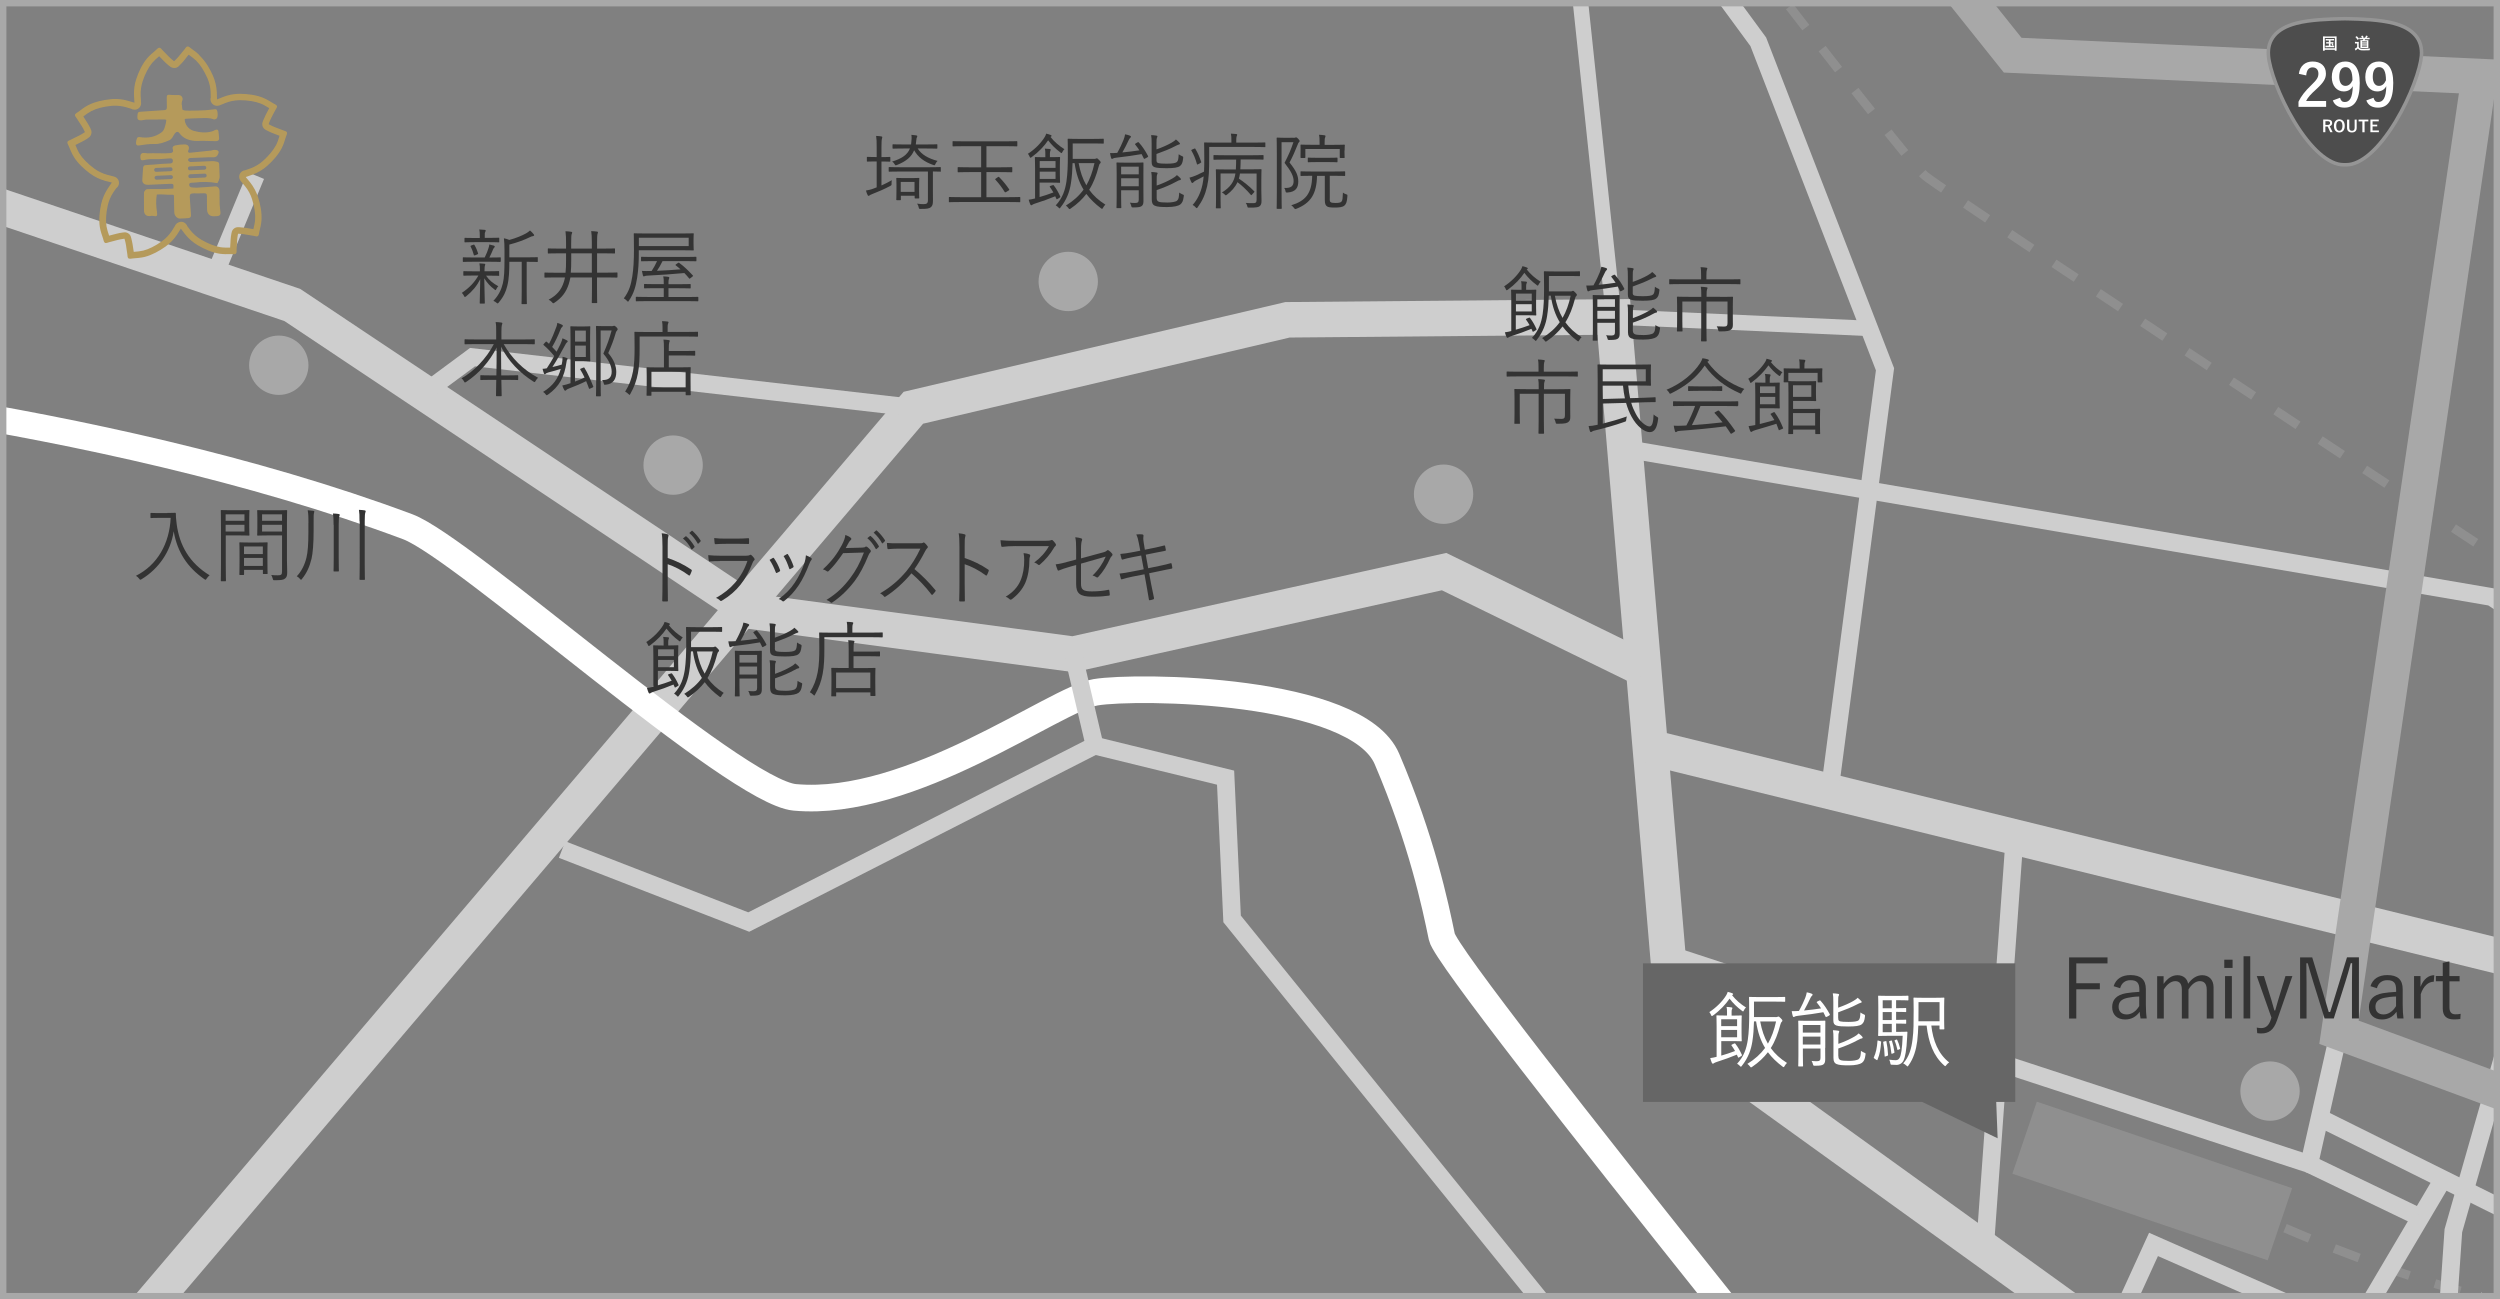 <?xml version="1.0" encoding="utf-8"?>
<!-- Generator: Adobe Illustrator 25.4.1, SVG Export Plug-In . SVG Version: 6.00 Build 0)  -->
<svg version="1.1" id="レイヤー_1" xmlns="http://www.w3.org/2000/svg" xmlns:xlink="http://www.w3.org/1999/xlink" x="0px"
	 y="0px" viewBox="0 0 391.79 203.63" style="enable-background:new 0 0 391.79 203.63;" xml:space="preserve">
<rect x="0" y="0" width="391.79" height="203.63" fill="#808080" stroke="none"/>
<style type="text/css">
	.st0{clip-path:url(#SVGID_00000073703412219822722200000009251748097506348221_);}
	.st1{fill:none;stroke:#CECECE;stroke-width:2.782;stroke-miterlimit:10;}
	.st2{fill:none;stroke:#CECECE;stroke-width:5.564;stroke-miterlimit:10;}
	.st3{fill:none;stroke:#CECECE;stroke-width:2.413;stroke-miterlimit:10;}
	.st4{fill:none;stroke:#8F8F8F;stroke-width:1.391;stroke-miterlimit:10;stroke-dasharray:4.173,4.173;}
	.st5{fill:none;stroke:#FFFFFF;stroke-width:1.391;stroke-miterlimit:10;stroke-dasharray:4.173,4.173;}
	.st6{fill:none;stroke:#FFFFFF;stroke-width:4.173;stroke-miterlimit:10;}
	.st7{fill:#A8A8A8;}
	.st8{fill:none;stroke:#FFFFFF;stroke-width:2.782;stroke-miterlimit:10;}
	.st9{fill:#8F8F8F;}
	.st10{fill:none;stroke:#A8A8A8;stroke-width:5.564;stroke-miterlimit:10;}
	.st11{fill:#666666;}
	.st12{fill:#FFFFFF;}
	.st13{fill:#333333;}
	.st14{fill:#B59A5B;}
	.st15{fill:#4D4D4D;stroke:#959595;stroke-width:0.557;stroke-miterlimit:10;}
</style>
<g>
	<g>
		<defs>
			<rect id="SVGID_1_" x="0.5" y="0.5" width="390.79" height="202.63"/>
		</defs>
		<clipPath id="SVGID_00000003798143293511827370000015628010831914953393_">
			<use xlink:href="#SVGID_1_"  style="overflow:visible;"/>
		</clipPath>
		<g style="clip-path:url(#SVGID_00000003798143293511827370000015628010831914953393_);">
			<polyline class="st1" points="261.81,149.66 361.89,182.42 366.55,161.77 			"/>
			<line class="st1" x1="311.03" y1="196.23" x2="315.72" y2="131.17"/>
			<polyline class="st2" points="373.53,249.26 370.34,238.58 262.32,160.73 252.9,49.67 201.77,50.12 143.14,63.9 5.12,226.1 			
				"/>
			<polyline class="st2" points="-59.45,12.24 45.8,47.79 117.77,95.8 168.18,102.53 226.31,89.58 257.58,104.85 			"/>
			<line class="st2" x1="258.4" y1="117.07" x2="416.03" y2="155.85"/>
			<polyline class="st3" points="265.43,-54.83 246.21,-13.62 252.9,49.67 293.18,51.48 			"/>
			<polyline class="st1" points="66.47,61.58 74.05,55.97 143.14,63.9 			"/>
			<polyline class="st1" points="251.86,-25.73 275.55,6.55 295.41,57.87 286.72,124.04 			"/>
			<polyline class="st1" points="254.65,70.31 390.48,93.56 417.55,111.54 			"/>
			<path class="st4" d="M209.61-91.9c0,0,87.29,115.61,92.07,119.45s115.55,76.81,115.55,76.81"/>
			<path class="st4" d="M358.11,192.47c1.85,0.74,43.02,19.42,64.62,12.48"/>
			<line class="st5" x1="388.42" y1="203.09" x2="427.53" y2="236.66"/>
			<polyline class="st1" points="284.6,255.42 329.79,211.89 337.49,195.02 368.7,208.76 382.51,185.39 			"/>
			<polyline class="st1" points="88.09,133.14 117.34,144.5 171.55,116.85 192.07,121.87 193.09,144.01 284.68,257.26 			"/>
			<path class="st6" d="M312.5,257.06c0,0-85.5-105.14-86.54-110.23c-1.05-5.09-3.13-15.05-8.6-27.88
				c-4.75-11.15-39.21-11.54-45.66-10.46s-28.84,18.13-47.14,16.47c-9.46-0.86-51.82-39.11-60.66-42.41
				C14.89,64.23-47.58,59.24-47.58,59.24"/>
			<line class="st1" x1="171.55" y1="116.85" x2="168.18" y2="102.53"/>
			<line class="st1" x1="34.09" y1="42.01" x2="40.09" y2="27.51"/>
			<circle class="st7" cx="167.41" cy="44.11" r="4.65"/>
			<circle class="st7" cx="43.69" cy="57.24" r="4.65"/>
			<circle class="st7" cx="105.49" cy="72.89" r="4.65"/>
			<circle class="st7" cx="226.23" cy="77.45" r="4.65"/>
			<circle class="st7" cx="355.75" cy="170.99" r="4.65"/>
			<line class="st1" x1="361.89" y1="182.42" x2="378.82" y2="190.57"/>
			<polyline class="st1" points="408.92,107.31 384.48,192.87 383.34,209.44 376.33,231.68 379.62,240.46 			"/>
			<line class="st8" x1="370.66" y1="251.47" x2="426.07" y2="200.72"/>
			<line class="st1" x1="363.52" y1="175.18" x2="426.33" y2="206.39"/>
			
				<rect x="316.27" y="179.06" transform="matrix(0.947 0.321 -0.321 0.947 77.174 -98.444)" class="st9" width="42.25" height="11.93"/>
			<polyline class="st10" points="413.04,13.11 315.42,8.65 231.35,-96.55 			"/>
			<polyline class="st10" points="388.55,11.99 366.55,161.77 425.27,183.44 			"/>
		</g>
		<use xlink:href="#SVGID_1_"  style="overflow:visible;fill:none;stroke:#A8A8A8;stroke-miterlimit:10;"/>
	</g>
	<polygon class="st11" points="315.82,150.97 257.48,150.97 257.48,172.69 301.23,172.69 313.06,178.39 312.84,172.69 
		315.82,172.69 	"/>
	<g>
		<g>
			<path class="st12" d="M273.31,158.31c-0.07,0.13-0.09,0.2-0.14,0.2c-0.04,0-0.1-0.04-0.2-0.12c-0.7-0.51-1.41-1.2-1.92-1.89
				c-0.59,0.87-1.46,1.82-2.59,2.64c-0.09,0.07-0.14,0.09-0.18,0.09c-0.05,0-0.09-0.05-0.13-0.16c-0.08-0.2-0.16-0.33-0.27-0.46
				c1.03-0.67,2.06-1.67,2.66-2.66c0.08-0.13,0.17-0.35,0.22-0.51c0.23,0.05,0.53,0.14,0.72,0.22c0.1,0.05,0.13,0.08,0.13,0.13
				c0,0.05-0.04,0.09-0.09,0.12c-0.03,0.01-0.05,0.03-0.08,0.05c0.61,0.77,1.35,1.41,2.19,1.93
				C273.51,157.99,273.39,158.14,273.31,158.31z M271.76,163.54c0.12-0.05,0.14-0.05,0.2,0.03c0.42,0.55,0.69,1.03,1.02,1.73
				c0.04,0.09,0.03,0.1-0.1,0.2l-0.29,0.18c-0.16,0.09-0.18,0.1-0.22,0l-0.18-0.4c-1,0.42-2.03,0.78-3.05,1.11
				c-0.26,0.09-0.48,0.17-0.53,0.22c-0.05,0.05-0.12,0.09-0.17,0.09c-0.05,0-0.1-0.03-0.16-0.12c-0.1-0.22-0.18-0.47-0.26-0.76
				c0.34-0.05,0.65-0.1,1-0.2v-4.76c0-1.09-0.03-1.56-0.03-1.64c0-0.09,0.01-0.1,0.1-0.1c0.06,0,0.44,0.03,1.32,0.03h0.24v-0.56
				c0-0.27,0-0.52-0.08-0.79c0.3,0.01,0.53,0.03,0.77,0.07c0.1,0.01,0.16,0.07,0.16,0.1c0,0.06-0.03,0.12-0.07,0.18
				c-0.05,0.09-0.06,0.26-0.06,0.42v0.59h0.36c0.79,0,1.07-0.03,1.13-0.03c0.09,0,0.1,0.01,0.1,0.1c0,0.07-0.03,0.39-0.03,1.21v1.45
				c0,0.79,0.03,1.13,0.03,1.2c0,0.09-0.01,0.1-0.1,0.1c-0.07,0-0.34-0.03-1.13-0.03h-1.98v2.27c0.65-0.18,1.43-0.44,2.16-0.72
				c-0.17-0.3-0.35-0.59-0.55-0.86c-0.05-0.08-0.05-0.1,0.12-0.18L271.76,163.54z M272.23,159.74h-2.49v1.07h2.49V159.74z
				 M272.23,161.41h-2.49v1.15h2.49V161.41z M278.25,159.4c0.17,0,0.25-0.01,0.3-0.04c0.07-0.04,0.1-0.05,0.16-0.05
				c0.08,0,0.13,0.04,0.37,0.27c0.21,0.2,0.25,0.29,0.25,0.37c0,0.07-0.04,0.12-0.08,0.16c-0.1,0.09-0.16,0.16-0.24,0.47
				c-0.38,1.43-0.83,2.63-1.5,3.67c0.65,0.91,1.49,1.67,2.54,2.33c-0.13,0.12-0.26,0.29-0.37,0.48c-0.07,0.13-0.1,0.18-0.16,0.18
				c-0.04,0-0.09-0.03-0.17-0.09c-0.9-0.68-1.67-1.41-2.29-2.25c-0.64,0.83-1.43,1.59-2.45,2.28c-0.09,0.06-0.14,0.1-0.2,0.1
				c-0.05,0-0.09-0.05-0.18-0.17c-0.13-0.17-0.24-0.27-0.39-0.38c1.17-0.73,2.07-1.54,2.78-2.5c-0.69-1.12-1.16-2.46-1.41-4.16
				h-0.33c-0.03,1.13-0.1,2.16-0.26,3.17c-0.2,1.24-0.61,2.5-1.63,3.78c-0.08,0.1-0.12,0.16-0.16,0.16s-0.08-0.04-0.16-0.13
				c-0.17-0.17-0.29-0.26-0.44-0.34c1.11-1.2,1.47-2.41,1.68-3.75c0.17-1.17,0.22-2.5,0.22-4.05c0-1.79-0.03-2.5-0.03-2.58
				c0-0.09,0.01-0.1,0.12-0.1c0.06,0,0.44,0.03,1.59,0.03h2.28c1.13,0,1.5-0.03,1.58-0.03c0.09,0,0.1,0.01,0.1,0.1v0.57
				c0,0.09-0.01,0.1-0.1,0.1c-0.08,0-0.44-0.03-1.58-0.03h-3.21v2.42H278.25z M275.85,160.08c0.25,1.36,0.64,2.5,1.21,3.48
				c0.57-0.99,0.98-2.12,1.28-3.48H275.85z"/>
			<path class="st12" d="M285.1,156.81c0.1-0.07,0.14-0.05,0.2,0.01c0.56,0.61,1.07,1.41,1.45,2.12c0.04,0.09,0.03,0.13-0.09,0.21
				l-0.33,0.18c-0.07,0.04-0.12,0.06-0.16,0.06c-0.04,0-0.07-0.04-0.09-0.09c-0.09-0.21-0.21-0.44-0.33-0.67
				c-1.19,0.21-2.48,0.39-3.96,0.56c-0.33,0.04-0.43,0.07-0.55,0.14c-0.05,0.04-0.09,0.05-0.16,0.05c-0.05,0-0.09-0.04-0.13-0.16
				c-0.07-0.22-0.12-0.5-0.16-0.76c0.35,0,0.81,0,1.13-0.03c0.42-0.74,0.81-1.59,0.98-2.03c0.12-0.31,0.2-0.59,0.25-0.89
				c0.31,0.05,0.52,0.12,0.73,0.2c0.13,0.05,0.18,0.09,0.18,0.17s-0.05,0.14-0.13,0.21c-0.07,0.05-0.14,0.17-0.22,0.34
				c-0.26,0.56-0.65,1.34-0.99,1.93c0.94-0.09,1.84-0.2,2.67-0.33c-0.21-0.33-0.44-0.64-0.66-0.91c-0.05-0.07-0.04-0.1,0.09-0.18
				L285.1,156.81z M286.03,164.22c0,0.69,0.01,1.38,0.01,1.72c0,0.38-0.03,0.66-0.26,0.85c-0.2,0.14-0.4,0.23-1.34,0.23
				c-0.25,0-0.26-0.01-0.33-0.26c-0.05-0.2-0.12-0.34-0.21-0.5c0.31,0.04,0.52,0.05,0.81,0.05c0.43,0,0.59-0.13,0.59-0.52v-1.47
				h-2.76v1.09c0,1.09,0.03,1.55,0.03,1.62c0,0.09-0.01,0.1-0.1,0.1h-0.56c-0.09,0-0.1-0.01-0.1-0.1c0-0.07,0.03-0.47,0.03-1.6
				v-3.75c0-1.12-0.03-1.55-0.03-1.63c0-0.09,0.01-0.1,0.1-0.1c0.06,0,0.38,0.03,1.32,0.03h1.42c0.94,0,1.25-0.03,1.32-0.03
				c0.09,0,0.09,0.01,0.09,0.1c0,0.08-0.01,0.59-0.01,1.71V164.22z M285.29,160.63h-2.76v1.2h2.76V160.63z M285.29,162.45h-2.76
				v1.25h2.76V162.45z M288.08,159.54c0,0.34,0.05,0.46,0.33,0.53c0.18,0.05,0.6,0.08,1.26,0.08c0.87,0,1.41-0.08,1.6-0.26
				c0.2-0.18,0.25-0.47,0.29-1.22c0.17,0.13,0.33,0.21,0.51,0.29c0.2,0.09,0.22,0.1,0.2,0.33c-0.08,0.73-0.21,0.98-0.5,1.23
				c-0.33,0.26-1,0.35-2.14,0.35c-0.83,0-1.5-0.03-1.85-0.16c-0.31-0.12-0.47-0.3-0.47-0.83v-2.88c0-0.59-0.01-0.98-0.08-1.33
				c0.3,0.01,0.56,0.04,0.82,0.08c0.1,0.01,0.17,0.06,0.17,0.12c0,0.09-0.04,0.14-0.08,0.22c-0.05,0.13-0.07,0.23-0.07,0.89v0.94
				c0.94-0.33,1.75-0.69,2.36-1.04c0.35-0.21,0.56-0.35,0.69-0.52c0.25,0.2,0.4,0.35,0.55,0.51c0.08,0.08,0.09,0.12,0.09,0.16
				c0,0.07-0.08,0.12-0.17,0.13c-0.14,0.03-0.34,0.13-0.57,0.25c-0.79,0.42-1.82,0.83-2.95,1.24V159.54z M288.11,165.54
				c0,0.33,0.08,0.48,0.34,0.6c0.2,0.08,0.64,0.12,1.35,0.12c0.57,0,1.29-0.1,1.5-0.29c0.26-0.24,0.3-0.52,0.34-1.28
				c0.17,0.12,0.35,0.21,0.53,0.29c0.22,0.09,0.22,0.09,0.18,0.33c-0.09,0.73-0.25,1-0.55,1.25c-0.29,0.22-0.99,0.4-2.03,0.4
				c-0.9,0-1.56-0.03-1.96-0.21c-0.29-0.13-0.48-0.36-0.48-0.96v-3.02c0-0.6-0.01-0.98-0.08-1.32c0.29,0.01,0.57,0.04,0.83,0.08
				c0.1,0.01,0.16,0.05,0.16,0.12c0,0.09-0.04,0.14-0.08,0.24c-0.04,0.1-0.06,0.21-0.06,0.87v0.83c0.98-0.34,1.86-0.76,2.49-1.12
				c0.34-0.2,0.53-0.34,0.69-0.52c0.23,0.18,0.39,0.31,0.53,0.47c0.09,0.09,0.1,0.14,0.1,0.2s-0.06,0.12-0.17,0.13
				c-0.14,0.01-0.34,0.12-0.59,0.25c-0.83,0.46-1.88,0.91-3.06,1.32V165.54z"/>
			<path class="st12" d="M294.66,163.17c0.16,0.05,0.16,0.05,0.14,0.16c-0.07,0.98-0.18,1.86-0.57,2.75
				c-0.04,0.09-0.06,0.09-0.18,0.01l-0.31-0.21c-0.1-0.07-0.12-0.08-0.08-0.17c0.33-0.73,0.5-1.52,0.57-2.57
				c0.01-0.1,0.03-0.1,0.2-0.05L294.66,163.17z M299.08,156.68c0,0.09-0.01,0.1-0.1,0.1c-0.07,0-0.38-0.03-1.28-0.03h-0.55v1.25h0.2
				c0.94,0,1.21-0.03,1.28-0.03c0.09,0,0.1,0.01,0.1,0.1v0.44c0,0.09-0.01,0.1-0.1,0.1c-0.06,0-0.34-0.03-1.28-0.03h-0.2v1.25h0.2
				c0.94,0,1.21-0.03,1.28-0.03c0.09,0,0.1,0.01,0.1,0.1v0.44c0,0.09-0.01,0.1-0.1,0.1c-0.06,0-0.34-0.03-1.28-0.03h-0.2v1.3h0.46
				c0.87,0,1.13-0.03,1.21-0.03s0.12,0.03,0.1,0.12c-0.01,0.25-0.03,0.48-0.04,0.73c-0.09,2.11-0.33,3.13-0.55,3.64
				c-0.22,0.46-0.65,0.72-1.13,0.72c-0.22,0-0.52-0.01-0.74-0.03c-0.16-0.01-0.18-0.01-0.22-0.27c-0.04-0.22-0.09-0.36-0.17-0.52
				c0.4,0.05,0.79,0.08,1.02,0.08c0.3,0,0.48-0.14,0.61-0.38c0.21-0.36,0.4-1.33,0.48-3.44h-2.36c-0.96,0-1.29,0.03-1.39,0.03
				c-0.09,0-0.1-0.01-0.1-0.12c0-0.06,0.03-0.51,0.03-1.39v-3.13c0-1.07-0.03-1.5-0.03-1.58c0-0.09,0.01-0.1,0.1-0.1
				c0.1,0,0.43,0.03,1.39,0.03h1.88c0.9,0,1.21-0.03,1.28-0.03c0.09,0,0.1,0.01,0.1,0.1V156.68z M296.47,156.76h-1.42v1.25h1.42
				V156.76z M296.47,158.61h-1.42v1.25h1.42V158.61z M296.47,160.46h-1.42v1.3h1.42V160.46z M295.47,163.17
				c0.12-0.03,0.14-0.03,0.16,0.05c0.14,0.69,0.22,1.33,0.26,2.08c0,0.12-0.01,0.13-0.13,0.17l-0.27,0.09
				c-0.12,0.04-0.14,0.04-0.14-0.08c-0.03-0.79-0.09-1.43-0.22-2.12c-0.03-0.1,0-0.1,0.1-0.13L295.47,163.17z M296.34,163.08
				c0.1-0.04,0.13-0.04,0.16,0.05c0.17,0.52,0.3,1.09,0.39,1.76c0.01,0.09,0,0.1-0.1,0.14l-0.22,0.09
				c-0.12,0.05-0.14,0.04-0.16-0.05c-0.08-0.68-0.18-1.28-0.35-1.8c-0.03-0.09-0.01-0.09,0.09-0.13L296.34,163.08z M297.15,162.93
				c0.1-0.04,0.13-0.04,0.17,0.04c0.18,0.38,0.33,0.79,0.46,1.33c0.01,0.08,0,0.09-0.09,0.13l-0.2,0.09
				c-0.1,0.05-0.13,0.04-0.14-0.04c-0.12-0.53-0.26-1-0.43-1.35c-0.04-0.08-0.03-0.09,0.08-0.13L297.15,162.93z M302.67,160.73
				c0.26,2.33,1.07,4.43,2.8,5.77c-0.16,0.1-0.31,0.23-0.46,0.43c-0.08,0.1-0.12,0.16-0.16,0.16s-0.08-0.04-0.17-0.12
				c-1.69-1.49-2.45-3.61-2.75-6.24h-1.3c-0.03,0.87-0.08,1.63-0.17,2.44c-0.17,1.32-0.56,2.71-1.38,3.82
				c-0.07,0.09-0.1,0.14-0.14,0.14s-0.08-0.05-0.17-0.13c-0.16-0.16-0.34-0.27-0.51-0.35c0.94-1.03,1.29-2.33,1.47-3.78
				c0.17-1.3,0.17-2.62,0.17-4.63c0-1.21-0.03-1.73-0.03-1.8c0-0.09,0.01-0.1,0.1-0.1c0.08,0,0.4,0.03,1.46,0.03h1.73
				c1.03,0,1.38-0.03,1.45-0.03c0.09,0,0.1,0.01,0.1,0.1c0,0.07-0.03,0.4-0.03,1.3v2.2c0,0.91,0.03,1.2,0.03,1.28
				c0,0.09-0.01,0.1-0.1,0.1h-0.56c-0.09,0-0.1-0.01-0.1-0.1v-0.5H302.67z M303.96,157.05h-3.3v1.28c0,0.65,0,1.21-0.01,1.72h3.31
				V157.05z"/>
		</g>
	</g>
	<g>
		<g>
			<path class="st13" d="M26.22,80.39c0.89,0,1.15-0.03,1.22-0.03s0.12,0.03,0.12,0.12c0,0.34,0.01,0.82,0.12,1.59
				c0.44,3.43,2.02,6.16,5.17,8.09c-0.16,0.12-0.33,0.3-0.47,0.52c-0.08,0.13-0.12,0.18-0.17,0.18c-0.04,0-0.09-0.03-0.18-0.09
				c-2.66-1.85-4.24-4.23-4.81-7.51c-0.47,3.19-2.36,5.89-5.03,7.51c-0.1,0.05-0.16,0.09-0.21,0.09c-0.05,0-0.09-0.05-0.18-0.18
				c-0.13-0.18-0.31-0.34-0.5-0.44c3.36-1.69,5.26-5.03,5.45-9.08h-1.85c-0.9,0-1.16,0.03-1.22,0.03c-0.09,0-0.1-0.01-0.1-0.1v-0.61
				c0-0.09,0.01-0.1,0.1-0.1c0.07,0,0.33,0.03,1.22,0.03H26.22z"/>
			<path class="st13" d="M39.06,82.64c0,0.81,0.03,1.13,0.03,1.2c0,0.09-0.01,0.1-0.1,0.1c-0.07,0-0.39-0.03-1.3-0.03h-2.31v4.37
				c0,1.86,0.03,2.63,0.03,2.71c0,0.09-0.01,0.1-0.1,0.1h-0.61c-0.09,0-0.1-0.01-0.1-0.1c0-0.08,0.03-0.85,0.03-2.71v-5.51
				c0-1.86-0.03-2.66-0.03-2.74c0-0.09,0.01-0.1,0.1-0.1c0.08,0,0.51,0.03,1.47,0.03h1.52c0.91,0,1.24-0.03,1.3-0.03
				c0.09,0,0.1,0.01,0.1,0.1c0,0.08-0.03,0.4-0.03,1.2V82.64z M38.31,80.6h-2.95v1.02h2.95V80.6z M38.31,82.24h-2.95v1.06h2.95
				V82.24z M41.91,87.61c0,1.88,0.03,2.19,0.03,2.25c0,0.09-0.01,0.1-0.1,0.1H41.3c-0.09,0-0.1-0.01-0.1-0.1v-0.55h-2.95v0.68
				c0,0.1-0.01,0.12-0.1,0.12h-0.54c-0.09,0-0.1-0.01-0.1-0.12c0-0.06,0.03-0.38,0.03-2.29V86.6c0-1.09-0.03-1.43-0.03-1.51
				c0-0.09,0.01-0.1,0.1-0.1c0.08,0,0.38,0.03,1.36,0.03h1.51c0.96,0,1.28-0.03,1.36-0.03c0.09,0,0.1,0.01,0.1,0.1
				c0,0.06-0.03,0.4-0.03,1.32V87.61z M41.19,85.64h-2.95v1.19h2.95V85.64z M41.19,87.44h-2.95v1.25h2.95V87.44z M44.97,87.82
				c0,0.69,0.04,1.37,0.04,1.86c0,0.57-0.09,0.79-0.34,0.99c-0.25,0.21-0.59,0.26-1.63,0.26c-0.23,0-0.23,0-0.3-0.25
				s-0.13-0.4-0.23-0.57c0.34,0.04,0.64,0.05,1,0.05c0.57,0,0.69-0.1,0.69-0.63v-5.62h-2.37c-1.02,0-1.34,0.03-1.41,0.03
				c-0.1,0-0.12-0.01-0.12-0.1c0-0.07,0.03-0.31,0.03-1.12v-1.56c0-0.79-0.03-1.04-0.03-1.12c0-0.09,0.01-0.1,0.12-0.1
				c0.06,0,0.39,0.03,1.41,0.03h1.66c1,0,1.34-0.03,1.41-0.03c0.09,0,0.1,0.01,0.1,0.1c0,0.08-0.03,0.6-0.03,1.86V87.82z M44.2,80.6
				h-3.13v1.02h3.13V80.6z M44.2,82.24h-3.13v1.06h3.13V82.24z"/>
			<path class="st13" d="M48.34,81.94c0-0.82-0.01-1.38-0.12-1.98c0.33,0.03,0.62,0.05,0.87,0.09c0.1,0.01,0.17,0.05,0.17,0.12
				c0,0.06-0.03,0.14-0.06,0.27c-0.05,0.17-0.05,0.46-0.05,1.52v1.28c0,1.86-0.13,3.52-0.33,4.33c-0.3,1.23-0.74,2.23-1.49,3.15
				c-0.06,0.09-0.1,0.14-0.16,0.14c-0.04,0-0.09-0.05-0.18-0.16c-0.14-0.17-0.31-0.3-0.48-0.39c0.74-0.78,1.25-1.81,1.52-2.94
				c0.2-0.79,0.3-2.1,0.3-3.96V81.94z M52.28,82.26c0-0.93-0.03-1.29-0.1-1.79c0.34,0.01,0.64,0.04,0.89,0.08
				c0.09,0.01,0.17,0.06,0.17,0.12c0,0.09-0.03,0.14-0.07,0.25c-0.05,0.14-0.09,0.46-0.09,1.3v5.16c0,1.38,0.03,1.99,0.03,2.06
				c0,0.1-0.01,0.12-0.1,0.12h-0.65c-0.08,0-0.09-0.01-0.09-0.12c0-0.06,0.03-0.68,0.03-2.06V82.26z M56.34,81.7
				c0-0.93-0.01-1.29-0.09-1.8c0.34,0.01,0.64,0.04,0.89,0.08c0.09,0.01,0.17,0.07,0.17,0.13c0,0.08-0.03,0.13-0.06,0.23
				c-0.05,0.14-0.09,0.47-0.09,1.32v6.92c0,1.51,0.03,2.12,0.03,2.19c0,0.09-0.01,0.1-0.1,0.1h-0.65c-0.09,0-0.1-0.01-0.1-0.1
				c0-0.06,0.03-0.68,0.03-2.19V81.7z"/>
		</g>
	</g>
	<g>
		<g>
			<path class="st13" d="M330.28,150.98h-4.89v3.11h3.69v0.95h-3.69v4.58h-1.13v-9.58h6.02V150.98z"/>
			<path class="st13" d="M331.24,154.55c0.36-1.16,1.31-1.74,2.64-1.74c1.6,0,2.41,0.7,2.41,2.21v2.43c0,0.95,0.06,1.66,0.13,2.16
				h-0.96c-0.07-0.3-0.1-0.6-0.14-1.05c-0.56,0.82-1.37,1.21-2.27,1.21c-1.29,0-2.04-0.78-2.04-1.94c0-1.13,0.65-1.91,2.18-2.18
				c0.6-0.1,1.33-0.17,2.08-0.21v-0.35c0-1.07-0.4-1.48-1.4-1.48c-0.79,0-1.39,0.43-1.61,1.26L331.24,154.55z M335.26,156.17
				c-0.71,0.01-1.34,0.1-1.85,0.21c-0.98,0.21-1.39,0.66-1.39,1.4c0,0.73,0.46,1.2,1.27,1.2c0.71,0,1.43-0.43,1.96-1.31V156.17z"/>
			<path class="st13" d="M339.08,154.18c0.61-0.86,1.3-1.35,2.17-1.35c0.9,0,1.53,0.53,1.66,1.34c0.58-0.82,1.34-1.34,2.21-1.34
				c1.05,0,1.78,0.69,1.78,1.9v4.89h-1.07v-4.51c0-0.94-0.4-1.35-1.09-1.35c-0.64,0-1.31,0.52-1.77,1.31v4.55h-1.04v-4.51
				c0-0.96-0.39-1.35-1.04-1.35c-0.61,0-1.3,0.48-1.79,1.31v4.55h-1.04v-6.64h1.01V154.18z"/>
			<path class="st13" d="M349.88,151.69h-1.3v-1.29h1.3V151.69z M349.77,159.61h-1.07v-6.64h1.07V159.61z"/>
			<path class="st13" d="M352.65,159.61h-1.05v-9.75h1.05V159.61z"/>
			<path class="st13" d="M356.84,159.92c-0.52,1.5-1.27,2.04-2.46,2.04c-0.18,0-0.4-0.01-0.64-0.05l-0.07-0.87
				c0.26,0.05,0.48,0.08,0.69,0.08c0.71,0,1.2-0.38,1.51-1.33l0.1-0.31l-2.3-6.51h1.13l1.17,3.77c0.17,0.56,0.3,1.05,0.46,1.62h0.13
				c0.16-0.56,0.3-1.09,0.47-1.65l1.14-3.74h1.08L356.84,159.92z"/>
			<path class="st13" d="M369.67,159.61h-1.08v-5.63c0-1.09,0.03-1.99,0.03-3.03h-0.22c-0.27,1.01-0.51,1.87-0.85,2.95l-1.81,5.71
				h-1.44l-1.77-5.69c-0.33-1.03-0.56-1.91-0.87-2.96h-0.22c-0.01,1.04,0.03,1.95,0.03,3.04v5.62h-1.01v-9.58h1.9l1.72,5.64
				c0.29,0.95,0.57,1.94,0.87,2.92h0.22c0.34-1,0.58-1.88,0.9-2.9l1.74-5.67h1.87V159.61z"/>
			<path class="st13" d="M371.49,154.55c0.36-1.16,1.31-1.74,2.64-1.74c1.6,0,2.41,0.7,2.41,2.21v2.43c0,0.95,0.06,1.66,0.13,2.16
				h-0.96c-0.07-0.3-0.1-0.6-0.14-1.05c-0.56,0.82-1.37,1.21-2.28,1.21c-1.29,0-2.04-0.78-2.04-1.94c0-1.13,0.65-1.91,2.18-2.18
				c0.6-0.1,1.33-0.17,2.08-0.21v-0.35c0-1.07-0.4-1.48-1.4-1.48c-0.79,0-1.39,0.43-1.61,1.26L371.49,154.55z M375.51,156.17
				c-0.71,0.01-1.34,0.1-1.85,0.21c-0.98,0.21-1.39,0.66-1.39,1.4c0,0.73,0.46,1.2,1.27,1.2c0.71,0,1.43-0.43,1.96-1.31V156.17z"/>
			<path class="st13" d="M381.41,153.85c-0.82,0-1.62,0.65-2.04,1.95v3.81h-1.05v-6.64h1.01v1.69c0.49-1.27,1.29-1.83,2.16-1.83
				L381.41,153.85z"/>
			<path class="st13" d="M383.87,152.97h1.59v0.82h-1.59v4.09c0,0.74,0.33,1.08,0.92,1.08c0.29,0,0.53-0.01,0.83-0.08l-0.05,0.82
				c-0.36,0.05-0.66,0.06-1.03,0.06c-1.12,0-1.72-0.55-1.72-1.69v-4.29h-1.08v-0.82h1.08v-2.07l1.04-0.23V152.97z"/>
		</g>
	</g>
	<g>
		<g>
			<path class="st13" d="M241.13,44.58c-0.07,0.13-0.09,0.19-0.14,0.19c-0.04,0-0.1-0.04-0.19-0.12c-0.7-0.51-1.4-1.2-1.91-1.89
				c-0.58,0.87-1.46,1.82-2.59,2.64c-0.09,0.06-0.14,0.09-0.18,0.09c-0.05,0-0.09-0.05-0.13-0.16c-0.08-0.19-0.16-0.33-0.27-0.46
				c1.03-0.66,2.05-1.66,2.65-2.65c0.08-0.13,0.17-0.35,0.22-0.51c0.23,0.05,0.53,0.14,0.71,0.22c0.1,0.05,0.13,0.08,0.13,0.13
				s-0.04,0.09-0.09,0.12c-0.03,0.01-0.05,0.03-0.08,0.05c0.61,0.77,1.35,1.4,2.18,1.92C241.33,44.27,241.21,44.41,241.13,44.58z
				 M239.59,49.8c0.12-0.05,0.14-0.05,0.19,0.03c0.42,0.55,0.69,1.03,1.01,1.73c0.04,0.09,0.03,0.1-0.1,0.19l-0.29,0.18
				c-0.16,0.09-0.18,0.1-0.22,0l-0.18-0.4c-1,0.42-2.03,0.78-3.04,1.11c-0.26,0.09-0.48,0.17-0.53,0.22
				c-0.05,0.05-0.12,0.09-0.17,0.09c-0.05,0-0.1-0.03-0.16-0.12c-0.1-0.22-0.18-0.47-0.26-0.75c0.34-0.05,0.65-0.1,1-0.2v-4.75
				c0-1.09-0.03-1.56-0.03-1.64c0-0.09,0.01-0.1,0.1-0.1c0.06,0,0.44,0.03,1.31,0.03h0.23v-0.56c0-0.27,0-0.52-0.08-0.79
				c0.3,0.01,0.53,0.03,0.77,0.06c0.1,0.01,0.16,0.06,0.16,0.1c0,0.06-0.03,0.12-0.06,0.18c-0.05,0.09-0.07,0.26-0.07,0.42v0.59
				h0.36c0.79,0,1.07-0.03,1.13-0.03c0.09,0,0.1,0.01,0.1,0.1c0,0.07-0.03,0.39-0.03,1.21v1.44c0,0.79,0.03,1.13,0.03,1.2
				c0,0.09-0.01,0.1-0.1,0.1c-0.07,0-0.34-0.03-1.13-0.03h-1.98v2.26c0.65-0.18,1.43-0.44,2.16-0.71c-0.17-0.3-0.35-0.59-0.55-0.86
				c-0.05-0.08-0.05-0.1,0.12-0.18L239.59,49.8z M240.05,46.01h-2.48v1.07h2.48V46.01z M240.05,47.67h-2.48v1.14h2.48V47.67z
				 M246.06,45.67c0.17,0,0.25-0.01,0.3-0.04c0.07-0.04,0.1-0.05,0.16-0.05c0.08,0,0.13,0.04,0.36,0.27
				c0.21,0.2,0.25,0.29,0.25,0.36c0,0.06-0.04,0.12-0.08,0.16c-0.1,0.09-0.16,0.16-0.23,0.47c-0.38,1.43-0.83,2.63-1.5,3.67
				c0.65,0.91,1.48,1.66,2.54,2.33c-0.13,0.12-0.26,0.29-0.36,0.48c-0.07,0.13-0.1,0.18-0.16,0.18c-0.04,0-0.09-0.03-0.17-0.09
				c-0.9-0.68-1.66-1.4-2.29-2.25c-0.64,0.83-1.43,1.59-2.44,2.28c-0.09,0.06-0.14,0.1-0.2,0.1c-0.05,0-0.09-0.05-0.18-0.17
				c-0.13-0.17-0.23-0.27-0.39-0.38c1.17-0.73,2.07-1.53,2.77-2.5c-0.69-1.12-1.16-2.46-1.4-4.15h-0.32
				c-0.03,1.13-0.1,2.16-0.26,3.16c-0.19,1.23-0.61,2.5-1.62,3.77c-0.08,0.1-0.12,0.16-0.16,0.16c-0.04,0-0.08-0.04-0.16-0.13
				c-0.17-0.17-0.29-0.26-0.44-0.34c1.11-1.2,1.47-2.4,1.68-3.74c0.17-1.17,0.22-2.5,0.22-4.04c0-1.78-0.03-2.5-0.03-2.57
				c0-0.09,0.01-0.1,0.12-0.1c0.07,0,0.44,0.03,1.59,0.03h2.28c1.13,0,1.5-0.03,1.57-0.03c0.09,0,0.1,0.01,0.1,0.1v0.57
				c0,0.09-0.01,0.1-0.1,0.1c-0.08,0-0.44-0.03-1.57-0.03h-3.2v2.42H246.06z M243.67,46.35c0.25,1.35,0.64,2.5,1.21,3.47
				c0.57-0.99,0.97-2.12,1.27-3.47H243.67z"/>
			<path class="st13" d="M252.9,43.08c0.1-0.06,0.14-0.05,0.2,0.01c0.56,0.61,1.07,1.4,1.44,2.12c0.04,0.09,0.03,0.13-0.09,0.21
				l-0.33,0.18c-0.07,0.04-0.12,0.06-0.16,0.06s-0.07-0.04-0.09-0.09c-0.09-0.21-0.21-0.44-0.33-0.66
				c-1.18,0.21-2.47,0.39-3.95,0.56c-0.33,0.04-0.43,0.06-0.55,0.14c-0.05,0.04-0.09,0.05-0.16,0.05c-0.05,0-0.09-0.04-0.13-0.16
				c-0.07-0.22-0.12-0.49-0.16-0.75c0.35,0,0.81,0,1.13-0.03c0.42-0.74,0.81-1.59,0.98-2.03c0.12-0.31,0.2-0.58,0.25-0.88
				c0.31,0.05,0.52,0.12,0.73,0.19c0.13,0.05,0.18,0.09,0.18,0.17s-0.05,0.14-0.13,0.21c-0.07,0.05-0.14,0.17-0.22,0.34
				c-0.26,0.56-0.65,1.34-0.99,1.92c0.94-0.09,1.83-0.2,2.67-0.33c-0.21-0.33-0.44-0.64-0.66-0.91c-0.05-0.06-0.04-0.1,0.09-0.18
				L252.9,43.08z M253.82,50.48c0,0.69,0.01,1.38,0.01,1.72c0,0.38-0.03,0.66-0.26,0.85c-0.2,0.14-0.4,0.23-1.34,0.23
				c-0.25,0-0.26-0.01-0.32-0.26c-0.05-0.2-0.12-0.34-0.21-0.49c0.31,0.04,0.52,0.05,0.81,0.05c0.43,0,0.58-0.13,0.58-0.52v-1.47
				h-2.76v1.09c0,1.09,0.03,1.55,0.03,1.61c0,0.09-0.01,0.1-0.1,0.1h-0.56c-0.09,0-0.1-0.01-0.1-0.1c0-0.06,0.03-0.47,0.03-1.6
				v-3.74c0-1.12-0.03-1.55-0.03-1.62c0-0.09,0.01-0.1,0.1-0.1c0.07,0,0.38,0.03,1.31,0.03h1.42c0.94,0,1.25-0.03,1.31-0.03
				c0.09,0,0.09,0.01,0.09,0.1c0,0.08-0.01,0.58-0.01,1.7V50.48z M253.09,46.89h-2.76v1.2h2.76V46.89z M253.09,48.71h-2.76v1.25
				h2.76V48.71z M255.87,45.81c0,0.34,0.05,0.46,0.33,0.53c0.18,0.05,0.6,0.08,1.26,0.08c0.87,0,1.4-0.08,1.6-0.26
				c0.19-0.18,0.25-0.47,0.29-1.22c0.17,0.13,0.33,0.21,0.51,0.29c0.19,0.09,0.22,0.1,0.19,0.33c-0.08,0.73-0.21,0.98-0.49,1.22
				c-0.32,0.26-1,0.35-2.13,0.35c-0.83,0-1.5-0.03-1.85-0.16c-0.31-0.12-0.47-0.3-0.47-0.83v-2.87c0-0.58-0.01-0.98-0.08-1.33
				c0.3,0.01,0.56,0.04,0.82,0.08c0.1,0.01,0.17,0.06,0.17,0.12c0,0.09-0.04,0.14-0.08,0.22c-0.05,0.13-0.06,0.23-0.06,0.88v0.94
				c0.94-0.33,1.74-0.69,2.35-1.04c0.35-0.21,0.56-0.35,0.69-0.52c0.25,0.19,0.4,0.35,0.55,0.51c0.08,0.08,0.09,0.12,0.09,0.16
				c0,0.06-0.08,0.12-0.17,0.13c-0.14,0.03-0.34,0.13-0.57,0.25c-0.79,0.42-1.82,0.83-2.94,1.23V45.81z M255.9,51.79
				c0,0.32,0.08,0.48,0.34,0.6c0.19,0.08,0.64,0.12,1.35,0.12c0.57,0,1.29-0.1,1.5-0.29c0.26-0.23,0.3-0.52,0.34-1.27
				c0.17,0.12,0.35,0.21,0.53,0.29c0.22,0.09,0.22,0.09,0.18,0.33c-0.09,0.73-0.25,1-0.55,1.25c-0.29,0.22-0.99,0.4-2.03,0.4
				c-0.9,0-1.56-0.03-1.95-0.21c-0.29-0.13-0.48-0.36-0.48-0.96v-3.02c0-0.6-0.01-0.98-0.08-1.31c0.29,0.01,0.57,0.04,0.83,0.08
				c0.1,0.01,0.16,0.05,0.16,0.12c0,0.09-0.04,0.14-0.08,0.23c-0.04,0.1-0.06,0.21-0.06,0.87v0.83c0.97-0.34,1.86-0.75,2.48-1.12
				c0.34-0.19,0.53-0.34,0.69-0.52c0.23,0.18,0.39,0.31,0.53,0.47c0.09,0.09,0.1,0.14,0.1,0.19c0,0.05-0.06,0.12-0.17,0.13
				c-0.14,0.01-0.34,0.12-0.58,0.25c-0.83,0.46-1.87,0.91-3.05,1.31V51.79z"/>
			<path class="st13" d="M272.76,44.45c0,0.09-0.01,0.1-0.1,0.1c-0.08,0-0.48-0.03-1.72-0.03h-7.53c-1.24,0-1.65,0.03-1.72,0.03
				c-0.09,0-0.1-0.01-0.1-0.1v-0.6c0-0.09,0.01-0.1,0.1-0.1c0.06,0,0.48,0.03,1.72,0.03h3.18v-0.58c0-0.66-0.01-1-0.09-1.33
				c0.31,0.01,0.62,0.03,0.91,0.08c0.09,0.01,0.16,0.05,0.16,0.09c0,0.09-0.04,0.16-0.08,0.25c-0.04,0.13-0.07,0.33-0.07,0.91v0.58
				h3.51c1.24,0,1.64-0.03,1.72-0.03c0.09,0,0.1,0.01,0.1,0.1V44.45z M269.63,46.53c1.33,0,1.79-0.03,1.86-0.03
				c0.09,0,0.1,0.01,0.1,0.1c0,0.08-0.03,0.48-0.03,1.47v1.7c0,0.39,0.01,0.78,0.01,1.1c0,0.38-0.06,0.6-0.29,0.78
				c-0.21,0.19-0.52,0.29-1.7,0.29c-0.25,0-0.26-0.01-0.31-0.23s-0.13-0.43-0.23-0.57c0.42,0.03,0.82,0.04,1.13,0.04
				c0.4,0,0.56-0.12,0.56-0.55v-3.38h-3.3v4.23c0,1.3,0.03,1.86,0.03,1.92c0,0.09-0.01,0.1-0.1,0.1h-0.68c-0.09,0-0.1-0.01-0.1-0.1
				c0-0.06,0.03-0.62,0.03-1.92v-4.23h-2.96v3.04c0,1.12,0.03,1.5,0.03,1.56c0,0.09-0.01,0.1-0.1,0.1h-0.69
				c-0.08,0-0.09-0.01-0.09-0.1c0-0.06,0.03-0.39,0.03-1.55v-2.33c0-0.96-0.03-1.3-0.03-1.38c0-0.09,0.01-0.1,0.09-0.1
				s0.53,0.03,1.86,0.03h1.87v-0.25c0-0.66-0.01-1-0.08-1.33c0.31,0.01,0.6,0.03,0.9,0.08c0.09,0.01,0.16,0.05,0.16,0.1
				c0,0.08-0.04,0.16-0.08,0.25c-0.05,0.12-0.07,0.31-0.07,0.88v0.26H269.63z"/>
			<path class="st13" d="M247.28,58.92c0,0.09-0.01,0.1-0.1,0.1c-0.08,0-0.48-0.03-1.72-0.03h-7.53c-1.24,0-1.65,0.03-1.72,0.03
				c-0.09,0-0.1-0.01-0.1-0.1v-0.6c0-0.09,0.01-0.1,0.1-0.1c0.06,0,0.48,0.03,1.72,0.03h3.18v-0.58c0-0.66-0.01-1-0.09-1.33
				c0.31,0.01,0.62,0.03,0.91,0.08c0.09,0.01,0.16,0.05,0.16,0.09c0,0.09-0.04,0.16-0.08,0.25c-0.04,0.13-0.07,0.33-0.07,0.91v0.58
				h3.51c1.24,0,1.64-0.03,1.72-0.03c0.09,0,0.1,0.01,0.1,0.1V58.92z M244.15,61c1.33,0,1.79-0.03,1.86-0.03
				c0.09,0,0.1,0.01,0.1,0.1c0,0.08-0.03,0.48-0.03,1.47v1.7c0,0.39,0.01,0.78,0.01,1.1c0,0.38-0.06,0.6-0.29,0.78
				c-0.21,0.19-0.52,0.29-1.7,0.29c-0.25,0-0.26-0.01-0.31-0.23s-0.13-0.43-0.23-0.57c0.42,0.03,0.82,0.04,1.13,0.04
				c0.4,0,0.56-0.12,0.56-0.55v-3.38h-3.3v4.23c0,1.3,0.03,1.86,0.03,1.92c0,0.09-0.01,0.1-0.1,0.1h-0.68c-0.09,0-0.1-0.01-0.1-0.1
				c0-0.06,0.03-0.62,0.03-1.92v-4.23h-2.96v3.04c0,1.12,0.03,1.5,0.03,1.56c0,0.09-0.01,0.1-0.1,0.1h-0.69
				c-0.08,0-0.09-0.01-0.09-0.1c0-0.06,0.03-0.39,0.03-1.55v-2.33c0-0.96-0.03-1.3-0.03-1.38c0-0.09,0.01-0.1,0.09-0.1
				s0.53,0.03,1.86,0.03h1.87v-0.25c0-0.66-0.01-1-0.08-1.33c0.31,0.01,0.6,0.03,0.9,0.08c0.09,0.01,0.16,0.05,0.16,0.1
				c0,0.08-0.04,0.16-0.08,0.25c-0.05,0.12-0.07,0.31-0.07,0.88V61H244.15z"/>
			<path class="st13" d="M255.64,63.12c0.18,0.64,0.42,1.17,0.68,1.66c0.62,1.25,1.62,2.05,2.18,2.05c0.38,0,0.6-0.51,0.65-1.88
				c0.14,0.14,0.31,0.27,0.48,0.35c0.23,0.13,0.26,0.14,0.22,0.4c-0.18,1.43-0.59,2.02-1.31,2.02c-0.82,0-2-0.85-2.87-2.46
				c-0.33-0.61-0.61-1.3-0.84-2.12l-3.65,0.1v3.15c1.16-0.29,2.55-0.69,3.78-1.13c-0.04,0.13-0.09,0.3-0.1,0.49
				c-0.03,0.27-0.04,0.29-0.27,0.36c-1.57,0.56-3.17,1-4.64,1.35c-0.27,0.06-0.35,0.09-0.43,0.16c-0.08,0.07-0.14,0.09-0.22,0.09
				c-0.06,0-0.1-0.06-0.14-0.16c-0.08-0.21-0.14-0.51-0.2-0.78c0.36-0.01,0.77-0.06,1.24-0.17l0.18-0.04v-7.1
				c0-1.5-0.03-2.17-0.03-2.25c0-0.09,0.01-0.1,0.1-0.1c0.08,0,0.65,0.03,1.95,0.03h4.3c1.33,0,1.87-0.03,1.94-0.03
				c0.09,0,0.1,0.01,0.1,0.1c0,0.08-0.03,0.35-0.03,1.07v1c0,0.71,0.03,1,0.03,1.07c0,0.09-0.01,0.1-0.1,0.1
				c-0.06,0-0.61-0.03-1.94-0.03h-1.53c0.06,0.77,0.17,1.4,0.29,1.98l2.07-0.06c1.29-0.04,1.74-0.09,1.83-0.09
				c0.1,0,0.1,0.01,0.1,0.1l0.01,0.57c0,0.09-0.01,0.1-0.1,0.1c-0.09,0-0.55-0.01-1.83,0.03L255.64,63.12z M257.92,57.87h-6.75v1.89
				h6.75V57.87z M254.65,62.43c-0.13-0.58-0.23-1.25-0.3-1.99h-3.18v2.09L254.65,62.43z"/>
			<path class="st13" d="M272.97,61.48c-0.08,0.14-0.1,0.21-0.17,0.21c-0.04,0-0.09-0.03-0.18-0.08c-2.26-1-4.11-2.38-5.46-4.32
				c-1.35,1.98-3.09,3.28-5.23,4.34c-0.09,0.05-0.16,0.08-0.19,0.08c-0.07,0-0.09-0.05-0.17-0.19c-0.1-0.17-0.22-0.31-0.4-0.44
				c2.35-0.98,4.22-2.54,5.29-4.21c0.18-0.31,0.26-0.47,0.34-0.73c0.3,0.04,0.57,0.09,0.82,0.17c0.13,0.04,0.18,0.08,0.18,0.16
				c0,0.05-0.01,0.1-0.09,0.14c-0.06,0.03-0.1,0.07-0.14,0.09c1.56,2.09,3.38,3.35,5.79,4.26
				C273.18,61.13,273.07,61.27,272.97,61.48z M272.36,63.56c0,0.09-0.01,0.1-0.1,0.1c-0.08,0-0.49-0.03-1.79-0.03h-3.98
				c-0.39,0.98-0.83,1.99-1.35,3c1.56-0.1,3.32-0.27,4.81-0.44c-0.38-0.48-0.78-0.95-1.22-1.43c-0.08-0.08-0.05-0.12,0.08-0.18
				l0.38-0.21c0.1-0.05,0.14-0.05,0.2,0c0.95,0.96,1.74,2,2.5,3.08c0.05,0.07,0.05,0.12-0.06,0.2l-0.4,0.27
				c-0.07,0.04-0.12,0.06-0.14,0.06c-0.04,0-0.06-0.03-0.1-0.08c-0.25-0.38-0.48-0.74-0.74-1.09c-2.29,0.3-4.89,0.55-7.16,0.71
				c-0.26,0.03-0.43,0.05-0.49,0.12c-0.05,0.05-0.1,0.08-0.17,0.08c-0.08,0-0.12-0.07-0.14-0.14c-0.08-0.26-0.14-0.57-0.19-0.87
				c0.4,0.03,0.84,0.03,1.42,0c0.18,0,0.36-0.01,0.56-0.03c0.56-1.05,1.01-2.08,1.37-3.06h-1.56c-1.29,0-1.72,0.03-1.78,0.03
				c-0.1,0-0.12-0.01-0.12-0.1v-0.57c0-0.09,0.01-0.1,0.12-0.1c0.06,0,0.49,0.03,1.78,0.03h6.43c1.3,0,1.72-0.03,1.79-0.03
				c0.09,0,0.1,0.01,0.1,0.1V63.56z M269.9,61.18c0,0.09-0.01,0.1-0.1,0.1c-0.06,0-0.43-0.03-1.52-0.03h-2.11
				c-1.09,0-1.46,0.03-1.52,0.03c-0.09,0-0.1-0.01-0.1-0.1v-0.56c0-0.09,0.01-0.1,0.1-0.1c0.06,0,0.43,0.03,1.52,0.03h2.11
				c1.09,0,1.46-0.03,1.52-0.03c0.09,0,0.1,0.01,0.1,0.1V61.18z"/>
			<path class="st13" d="M277.51,56.74c0.6,0.73,1.16,1.2,1.83,1.61c-0.12,0.09-0.22,0.23-0.3,0.4c-0.05,0.13-0.09,0.18-0.14,0.18
				c-0.04,0-0.09-0.04-0.18-0.1c-0.61-0.45-1.09-0.94-1.57-1.57c-0.61,0.87-1.55,1.88-2.61,2.65c-0.09,0.06-0.14,0.1-0.18,0.1
				c-0.05,0-0.08-0.05-0.12-0.17c-0.08-0.22-0.16-0.36-0.27-0.47c1.04-0.66,2.08-1.7,2.68-2.67c0.09-0.14,0.16-0.33,0.2-0.48
				c0.23,0.05,0.55,0.14,0.73,0.21c0.09,0.03,0.13,0.08,0.13,0.12c0,0.06-0.04,0.1-0.1,0.13L277.51,56.74z M277.92,64.62
				c0.13-0.07,0.16-0.05,0.22,0.04c0.53,0.72,0.92,1.46,1.29,2.39c0.04,0.09,0.03,0.1-0.12,0.17l-0.34,0.14
				c-0.17,0.08-0.2,0.1-0.22,0c-0.12-0.34-0.23-0.65-0.36-0.95c-1.05,0.34-2.13,0.66-3.25,0.98c-0.26,0.08-0.46,0.16-0.53,0.22
				c-0.07,0.05-0.1,0.08-0.16,0.08s-0.1-0.03-0.16-0.13c-0.09-0.21-0.18-0.48-0.26-0.78c0.31-0.04,0.68-0.09,1.05-0.17v-4.91
				c0-1.12-0.03-1.59-0.03-1.66c0-0.09,0.01-0.1,0.1-0.1c0.05,0,0.43,0.03,1.3,0.03h0.22v-0.58c0-0.27,0-0.52-0.08-0.79l0.75,0.06
				c0.09,0.01,0.14,0.06,0.14,0.12c0,0.05-0.03,0.1-0.06,0.18c-0.05,0.09-0.07,0.26-0.07,0.42v0.6h0.34c0.78,0,1.05-0.03,1.13-0.03
				c0.09,0,0.1,0.01,0.1,0.1c0,0.06-0.03,0.39-0.03,1.21v1.44c0,0.81,0.03,1.14,0.03,1.21c0,0.09-0.01,0.1-0.1,0.1
				c-0.08,0-0.35-0.03-1.13-0.03h-1.9v2.47c0.7-0.18,1.52-0.39,2.28-0.62c-0.17-0.29-0.34-0.57-0.56-0.87
				c-0.08-0.1-0.05-0.12,0.12-0.19L277.92,64.62z M278.21,60.55h-2.39v1.05h2.39V60.55z M278.21,62.2h-2.39v1.16h2.39V62.2z
				 M285.57,58.71c0,0.92,0.03,1.05,0.03,1.12c0,0.09-0.01,0.1-0.1,0.1h-0.55c-0.09,0-0.1-0.01-0.1-0.1v-1.4h-4.59v1.3
				c0.03-0.01,0.04-0.01,0.08-0.01c0.07,0,0.47,0.03,1.4,0.03h1.52c0.87,0,1.18-0.03,1.26-0.03c0.09,0,0.1,0.01,0.1,0.1
				c0,0.08-0.03,0.35-0.03,1.03v0.9c0,0.68,0.03,0.95,0.03,1.01c0,0.09-0.01,0.1-0.1,0.1c-0.08,0-0.39-0.03-1.26-0.03h-2.26v1.26
				h2.69c0.96,0,1.38-0.03,1.46-0.03c0.09,0,0.1,0.01,0.1,0.09c0,0.08-0.03,0.35-0.03,1.16v1.5c0,0.81,0.03,1.05,0.03,1.12
				c0,0.09-0.01,0.1-0.1,0.1h-0.57c-0.09,0-0.1-0.01-0.1-0.1v-0.6h-3.47v0.61c0,0.08-0.01,0.09-0.1,0.09h-0.56
				c-0.09,0-0.1-0.01-0.1-0.09c0-0.08,0.03-0.55,0.03-1.81v-4.5c0-1-0.03-1.51-0.03-1.72c-0.03,0.01-0.04,0.01-0.08,0.01h-0.55
				c-0.09,0-0.1-0.01-0.1-0.1c0-0.08,0.03-0.2,0.03-1.12v-0.33c0-0.33-0.03-0.48-0.03-0.55c0-0.09,0.01-0.1,0.1-0.1
				c0.06,0,0.48,0.03,1.66,0.03h0.75v-0.21c0-0.56-0.01-0.9-0.09-1.22c0.31,0.01,0.57,0.04,0.82,0.06c0.1,0.01,0.17,0.07,0.17,0.12
				c0,0.09-0.04,0.16-0.08,0.25c-0.07,0.13-0.07,0.35-0.07,0.78v0.22h1.04c1.2,0,1.61-0.03,1.68-0.03c0.09,0,0.1,0.01,0.1,0.1
				c0,0.06-0.03,0.22-0.03,0.49V58.71z M283.86,60.38h-2.87v1.82h2.87V60.38z M284.46,64.73h-3.47v1.96h3.47V64.73z"/>
		</g>
	</g>
	<g>
		<g>
			<path class="st13" d="M138.15,29.06c0.56-0.25,1.07-0.51,1.61-0.82c-0.03,0.16-0.04,0.35-0.04,0.51
				c0.01,0.27,0.01,0.27-0.21,0.39c-0.83,0.46-1.89,0.91-2.76,1.25c-0.27,0.1-0.39,0.17-0.46,0.22c-0.05,0.05-0.12,0.09-0.18,0.09
				c-0.05,0-0.1-0.04-0.14-0.13c-0.1-0.21-0.2-0.46-0.26-0.71c0.38-0.07,0.77-0.14,1.24-0.33c0.14-0.05,0.3-0.1,0.44-0.17V25.3
				h-0.23c-0.88,0-1.13,0.03-1.21,0.03c-0.09,0-0.1-0.01-0.1-0.1v-0.55c0-0.09,0.01-0.1,0.1-0.1c0.08,0,0.33,0.03,1.21,0.03h0.23
				v-1.52c0-0.92-0.01-1.27-0.09-1.79c0.34,0.01,0.6,0.04,0.83,0.08c0.09,0.01,0.14,0.05,0.14,0.12s-0.03,0.13-0.05,0.23
				c-0.05,0.14-0.08,0.47-0.08,1.34v1.55h0.08c0.88,0,1.13-0.03,1.21-0.03c0.09,0,0.1,0.01,0.1,0.1v0.55c0,0.09-0.01,0.1-0.1,0.1
				c-0.08,0-0.33-0.03-1.21-0.03h-0.08V29.06z M147.46,26.8c0,0.09-0.01,0.1-0.1,0.1c-0.05,0-0.35-0.01-1.16-0.03v3.03
				c0,0.6,0.01,1.16,0.01,1.51c0,0.61-0.09,0.87-0.34,1.07c-0.25,0.19-0.57,0.27-1.59,0.26c-0.25,0-0.25,0-0.31-0.26
				c-0.04-0.21-0.12-0.39-0.25-0.57c0.47,0.07,0.7,0.08,1,0.08c0.49,0,0.7-0.1,0.7-0.65v-4.46h-4.23c-1.31,0-1.74,0.03-1.82,0.03
				c-0.09,0-0.1-0.01-0.1-0.1v-0.53c0-0.09,0.01-0.1,0.1-0.1c0.08,0,0.51,0.03,1.82,0.03h4.33c1.31,0,1.75-0.03,1.82-0.03
				c0.09,0,0.1,0.01,0.1,0.1V26.8z M143.81,23.26c0.6,0.98,1.68,1.57,3.12,1.96c-0.13,0.12-0.25,0.29-0.33,0.46
				c-0.1,0.25-0.1,0.25-0.35,0.17c-1.42-0.49-2.38-1.22-2.99-2.3c-0.42,1.03-1.22,1.72-2.68,2.3c-0.09,0.04-0.16,0.06-0.21,0.06
				c-0.06,0-0.1-0.06-0.18-0.19c-0.09-0.16-0.22-0.31-0.38-0.4c1.51-0.46,2.41-1.07,2.79-2.05h-0.87c-1.26,0-1.68,0.03-1.74,0.03
				c-0.1,0-0.12-0.01-0.12-0.12v-0.48c0-0.08,0.01-0.09,0.12-0.09c0.07,0,0.48,0.03,1.74,0.03h1.04l0.03-0.18
				c0.08-0.6,0.08-0.95,0.03-1.33c0.31,0.03,0.55,0.05,0.74,0.08c0.12,0.03,0.18,0.06,0.18,0.13c0,0.05-0.01,0.1-0.05,0.17
				c-0.05,0.09-0.08,0.18-0.12,0.61c-0.01,0.13-0.04,0.35-0.06,0.52h1.52c1.26,0,1.68-0.03,1.76-0.03c0.09,0,0.1,0.01,0.1,0.09v0.48
				c0,0.1-0.01,0.12-0.1,0.12c-0.08,0-0.49-0.03-1.76-0.03H143.81z M144.03,29.45c0,1.27,0.03,1.48,0.03,1.55
				c0,0.09-0.01,0.1-0.1,0.1h-0.52c-0.09,0-0.1-0.01-0.1-0.1v-0.33h-2.16v0.6c0,0.09-0.01,0.1-0.09,0.1h-0.53
				c-0.09,0-0.1-0.01-0.1-0.1c0-0.06,0.03-0.29,0.03-1.69v-0.66c0-0.61-0.03-0.86-0.03-0.94c0-0.09,0.01-0.1,0.1-0.1
				c0.08,0,0.33,0.03,1.16,0.03h1.09c0.82,0,1.08-0.03,1.16-0.03c0.09,0,0.1,0.01,0.1,0.1c0,0.06-0.03,0.3-0.03,0.78V29.45z
				 M143.32,28.51h-2.16v1.56h2.16V28.51z"/>
			<path class="st13" d="M159.89,31.59c0,0.09-0.01,0.1-0.1,0.1c-0.07,0-0.47-0.03-1.7-0.03h-7.57c-1.24,0-1.65,0.03-1.72,0.03
				c-0.09,0-0.1-0.01-0.1-0.1v-0.62c0-0.09,0.01-0.1,0.1-0.1c0.07,0,0.48,0.03,1.72,0.03h3.24v-3.93h-1.75
				c-1.33,0-1.77,0.03-1.83,0.03c-0.09,0-0.1-0.01-0.1-0.1v-0.61c0-0.09,0.01-0.1,0.1-0.1c0.07,0,0.51,0.03,1.83,0.03h1.75v-3.31
				h-2.57c-1.3,0-1.73,0.03-1.81,0.03c-0.09,0-0.1-0.01-0.1-0.1v-0.62c0-0.09,0.01-0.1,0.1-0.1c0.08,0,0.51,0.03,1.81,0.03h6.33
				c1.3,0,1.73-0.03,1.79-0.03c0.1,0,0.12,0.01,0.12,0.1v0.62c0,0.09-0.01,0.1-0.12,0.1c-0.07,0-0.49-0.03-1.79-0.03h-2.93v3.31
				h2.12c1.33,0,1.77-0.03,1.83-0.03c0.09,0,0.1,0.01,0.1,0.1v0.61c0,0.09-0.01,0.1-0.1,0.1c-0.07,0-0.51-0.03-1.83-0.03h-2.12v3.93
				h3.5c1.23,0,1.64-0.03,1.7-0.03c0.09,0,0.1,0.01,0.1,0.1V31.59z M156.38,27.76c0.12-0.08,0.13-0.08,0.21,0
				c0.56,0.57,1.07,1.18,1.55,1.89c0.05,0.09,0.05,0.13-0.08,0.21l-0.36,0.22c-0.16,0.09-0.18,0.09-0.25,0
				c-0.43-0.7-0.91-1.33-1.44-1.9c-0.08-0.08-0.07-0.12,0.08-0.21L156.38,27.76z"/>
			<path class="st13" d="M166.5,23.81c-0.07,0.13-0.09,0.19-0.14,0.19c-0.04,0-0.1-0.04-0.19-0.12c-0.7-0.51-1.4-1.2-1.91-1.89
				c-0.58,0.87-1.46,1.82-2.59,2.64c-0.09,0.06-0.14,0.09-0.18,0.09c-0.05,0-0.09-0.05-0.13-0.16c-0.08-0.2-0.16-0.33-0.27-0.46
				c1.03-0.66,2.05-1.66,2.65-2.65c0.08-0.13,0.17-0.35,0.22-0.51c0.23,0.05,0.53,0.14,0.71,0.22c0.1,0.05,0.13,0.08,0.13,0.13
				s-0.04,0.09-0.09,0.12c-0.03,0.01-0.05,0.03-0.08,0.05c0.61,0.77,1.35,1.4,2.18,1.92C166.7,23.49,166.58,23.64,166.5,23.81z
				 M164.96,29.03c0.12-0.05,0.14-0.05,0.19,0.03c0.42,0.55,0.69,1.03,1.01,1.73c0.04,0.09,0.03,0.1-0.1,0.19l-0.29,0.18
				c-0.16,0.09-0.18,0.1-0.22,0l-0.18-0.4c-1,0.42-2.03,0.78-3.04,1.1c-0.26,0.09-0.48,0.17-0.53,0.22
				c-0.05,0.05-0.12,0.09-0.17,0.09c-0.05,0-0.1-0.03-0.16-0.12c-0.1-0.22-0.18-0.47-0.26-0.75c0.34-0.05,0.65-0.1,1-0.2v-4.75
				c0-1.09-0.03-1.56-0.03-1.64c0-0.09,0.01-0.1,0.1-0.1c0.06,0,0.44,0.03,1.31,0.03h0.23v-0.56c0-0.27,0-0.52-0.08-0.79
				c0.3,0.01,0.53,0.03,0.77,0.06c0.1,0.01,0.16,0.06,0.16,0.1c0,0.06-0.03,0.12-0.06,0.18c-0.05,0.09-0.07,0.26-0.07,0.42v0.58
				h0.36c0.79,0,1.07-0.03,1.13-0.03c0.09,0,0.1,0.01,0.1,0.1c0,0.06-0.03,0.39-0.03,1.21v1.44c0,0.79,0.03,1.13,0.03,1.2
				c0,0.09-0.01,0.1-0.1,0.1c-0.07,0-0.34-0.03-1.13-0.03h-1.98v2.26c0.65-0.18,1.43-0.44,2.16-0.72c-0.17-0.3-0.35-0.58-0.55-0.86
				c-0.05-0.08-0.05-0.1,0.12-0.18L164.96,29.03z M165.42,25.24h-2.48v1.07h2.48V25.24z M165.42,26.9h-2.48v1.14h2.48V26.9z
				 M171.43,24.9c0.17,0,0.25-0.01,0.3-0.04c0.07-0.04,0.1-0.05,0.16-0.05c0.08,0,0.13,0.04,0.36,0.27c0.21,0.2,0.25,0.29,0.25,0.36
				c0,0.06-0.04,0.12-0.08,0.16c-0.1,0.09-0.16,0.16-0.23,0.47c-0.38,1.43-0.83,2.63-1.5,3.67c0.65,0.91,1.48,1.66,2.54,2.33
				c-0.13,0.12-0.26,0.29-0.36,0.48c-0.07,0.13-0.1,0.18-0.16,0.18c-0.04,0-0.09-0.03-0.17-0.09c-0.9-0.68-1.66-1.4-2.29-2.25
				c-0.64,0.83-1.43,1.59-2.44,2.28c-0.09,0.06-0.14,0.1-0.2,0.1c-0.05,0-0.09-0.05-0.18-0.17c-0.13-0.17-0.23-0.27-0.39-0.38
				c1.17-0.73,2.07-1.53,2.77-2.5c-0.69-1.12-1.16-2.46-1.4-4.15h-0.32c-0.03,1.13-0.1,2.16-0.26,3.16
				c-0.19,1.23-0.61,2.5-1.62,3.77c-0.08,0.1-0.12,0.16-0.16,0.16c-0.04,0-0.08-0.04-0.16-0.13c-0.17-0.17-0.29-0.26-0.44-0.34
				c1.11-1.2,1.47-2.41,1.68-3.74c0.17-1.17,0.22-2.5,0.22-4.04c0-1.78-0.03-2.5-0.03-2.57c0-0.09,0.01-0.1,0.12-0.1
				c0.07,0,0.44,0.03,1.59,0.03h2.28c1.13,0,1.5-0.03,1.57-0.03c0.09,0,0.1,0.01,0.1,0.1v0.57c0,0.09-0.01,0.1-0.1,0.1
				c-0.08,0-0.44-0.03-1.57-0.03h-3.2v2.42H171.43z M169.04,25.57c0.25,1.35,0.64,2.5,1.21,3.47c0.57-0.99,0.97-2.12,1.27-3.47
				H169.04z"/>
			<path class="st13" d="M178.27,22.31c0.1-0.06,0.14-0.05,0.2,0.01c0.56,0.61,1.07,1.4,1.44,2.12c0.04,0.09,0.03,0.13-0.09,0.21
				l-0.33,0.18c-0.07,0.04-0.12,0.07-0.16,0.07s-0.07-0.04-0.09-0.09c-0.09-0.21-0.21-0.44-0.33-0.66
				c-1.18,0.21-2.47,0.39-3.95,0.56c-0.33,0.04-0.43,0.06-0.55,0.14c-0.05,0.04-0.09,0.05-0.16,0.05c-0.05,0-0.09-0.04-0.13-0.16
				c-0.07-0.22-0.12-0.49-0.16-0.75c0.35,0,0.81,0,1.13-0.03c0.42-0.74,0.81-1.59,0.98-2.03c0.12-0.31,0.2-0.58,0.25-0.88
				c0.31,0.05,0.52,0.12,0.73,0.2c0.13,0.05,0.18,0.09,0.18,0.17s-0.05,0.14-0.13,0.21c-0.07,0.05-0.14,0.17-0.22,0.34
				c-0.26,0.56-0.65,1.34-0.99,1.92c0.94-0.09,1.83-0.2,2.67-0.33c-0.21-0.32-0.44-0.64-0.66-0.91c-0.05-0.06-0.04-0.1,0.09-0.18
				L178.27,22.31z M179.19,29.71c0,0.69,0.01,1.38,0.01,1.72c0,0.38-0.03,0.66-0.26,0.85c-0.2,0.14-0.4,0.23-1.34,0.23
				c-0.25,0-0.26-0.01-0.32-0.26c-0.05-0.2-0.12-0.34-0.21-0.49c0.31,0.04,0.52,0.05,0.81,0.05c0.43,0,0.58-0.13,0.58-0.52v-1.47
				h-2.76v1.09c0,1.09,0.03,1.55,0.03,1.61c0,0.09-0.01,0.1-0.1,0.1h-0.56c-0.09,0-0.1-0.01-0.1-0.1c0-0.06,0.03-0.47,0.03-1.6
				v-3.74c0-1.12-0.03-1.55-0.03-1.62c0-0.09,0.01-0.1,0.1-0.1c0.06,0,0.38,0.03,1.31,0.03h1.42c0.94,0,1.25-0.03,1.31-0.03
				c0.09,0,0.09,0.01,0.09,0.1c0,0.08-0.01,0.58-0.01,1.7V29.71z M178.46,26.12h-2.76v1.2h2.76V26.12z M178.46,27.94h-2.76v1.25
				h2.76V27.94z M181.24,25.04c0,0.34,0.05,0.46,0.33,0.53c0.18,0.05,0.6,0.08,1.26,0.08c0.87,0,1.4-0.08,1.6-0.26
				c0.2-0.18,0.25-0.47,0.29-1.22c0.17,0.13,0.33,0.21,0.51,0.29c0.19,0.09,0.22,0.1,0.19,0.33c-0.08,0.73-0.21,0.98-0.49,1.22
				c-0.32,0.26-1,0.35-2.13,0.35c-0.83,0-1.5-0.03-1.85-0.16c-0.31-0.12-0.47-0.3-0.47-0.83v-2.87c0-0.58-0.01-0.98-0.08-1.33
				c0.3,0.01,0.56,0.04,0.82,0.08c0.1,0.01,0.17,0.06,0.17,0.12c0,0.09-0.04,0.14-0.08,0.22c-0.05,0.13-0.07,0.23-0.07,0.88v0.94
				c0.94-0.33,1.74-0.69,2.35-1.04c0.35-0.21,0.56-0.35,0.69-0.52c0.25,0.19,0.4,0.35,0.55,0.51c0.08,0.08,0.09,0.12,0.09,0.16
				c0,0.07-0.08,0.12-0.17,0.13c-0.14,0.03-0.34,0.13-0.57,0.25c-0.79,0.42-1.82,0.83-2.94,1.23V25.04z M181.27,31.02
				c0,0.33,0.08,0.48,0.34,0.6c0.19,0.08,0.64,0.12,1.35,0.12c0.57,0,1.29-0.1,1.5-0.29c0.26-0.23,0.3-0.52,0.34-1.27
				c0.17,0.12,0.35,0.21,0.53,0.29c0.22,0.09,0.22,0.09,0.18,0.33c-0.09,0.73-0.25,1-0.55,1.25c-0.29,0.22-0.99,0.4-2.03,0.4
				c-0.9,0-1.56-0.03-1.95-0.21c-0.29-0.13-0.48-0.36-0.48-0.96v-3.02c0-0.6-0.01-0.98-0.08-1.31c0.29,0.01,0.57,0.04,0.83,0.08
				c0.1,0.01,0.16,0.05,0.16,0.12c0,0.09-0.04,0.14-0.08,0.23c-0.04,0.1-0.06,0.21-0.06,0.87v0.83c0.97-0.34,1.86-0.75,2.48-1.12
				c0.34-0.19,0.53-0.34,0.69-0.52c0.23,0.18,0.39,0.31,0.53,0.47c0.09,0.09,0.1,0.14,0.1,0.19c0,0.05-0.06,0.12-0.17,0.13
				c-0.14,0.01-0.34,0.12-0.58,0.25c-0.83,0.46-1.87,0.91-3.05,1.31V31.02z"/>
			<path class="st13" d="M198.31,22.96c0,0.09-0.01,0.1-0.1,0.1c-0.07,0-0.49-0.03-1.82-0.03h-6.89v1.69c0,1.95-0.04,3.25-0.33,4.5
				s-0.73,2.25-1.47,3.26c-0.07,0.09-0.1,0.14-0.16,0.14s-0.1-0.05-0.18-0.14c-0.13-0.16-0.3-0.29-0.46-0.36
				c0.75-0.83,1.27-1.9,1.55-3.21c0.08-0.4,0.14-0.82,0.18-1.27c-0.4,0.23-0.78,0.43-1.18,0.62c-0.25,0.13-0.4,0.27-0.44,0.33
				c-0.04,0.05-0.09,0.09-0.16,0.09c-0.05,0-0.09-0.04-0.13-0.1c-0.1-0.21-0.22-0.48-0.31-0.74c0.35-0.09,0.7-0.21,0.98-0.33
				c0.49-0.22,0.94-0.43,1.3-0.61c0.03-0.6,0.04-1.26,0.04-2.04c0-1.56-0.03-2.38-0.03-2.44c0-0.09,0.01-0.1,0.1-0.1
				c0.06,0,0.52,0.03,1.85,0.03h2.33v-0.36c0-0.4-0.01-0.74-0.08-1.05c0.3,0.01,0.55,0.04,0.82,0.06c0.1,0.01,0.17,0.05,0.17,0.1
				c0,0.09-0.04,0.14-0.08,0.25c-0.05,0.12-0.07,0.31-0.07,0.62v0.38h2.64c1.33,0,1.75-0.03,1.82-0.03c0.09,0,0.1,0.01,0.1,0.1
				V22.96z M187.12,23.31c0.14-0.06,0.16-0.06,0.21,0.01c0.4,0.66,0.65,1.27,0.91,2.04c0.03,0.09,0.03,0.12-0.13,0.19l-0.3,0.17
				c-0.18,0.1-0.2,0.09-0.23-0.01c-0.23-0.81-0.49-1.47-0.87-2.11c-0.04-0.08-0.04-0.09,0.12-0.17L187.12,23.31z M194.32,27.2
				c-0.04,0.29-0.09,0.55-0.17,0.79c0.79,0.53,1.62,1.18,2.38,1.96c0.09,0.09,0.09,0.1-0.03,0.23l-0.25,0.27
				c-0.14,0.17-0.16,0.16-0.25,0.06c-0.66-0.77-1.4-1.47-2.07-1.96c-0.36,0.79-0.94,1.43-1.65,1.96c-0.09,0.06-0.13,0.1-0.18,0.1
				s-0.09-0.04-0.18-0.14c-0.12-0.14-0.29-0.23-0.43-0.3c1.27-0.78,1.95-1.68,2.12-2.99h-2.33v3.91c0,0.99,0.03,1.39,0.03,1.46
				c0,0.09-0.01,0.1-0.09,0.1h-0.58c-0.09,0-0.1-0.01-0.1-0.1c0-0.06,0.03-0.42,0.03-1.43V28.1c0-1.01-0.03-1.4-0.03-1.47
				c0-0.09,0.01-0.1,0.1-0.1c0.06,0,0.51,0.03,1.77,0.03h1.27c0.03-0.53,0.04-1.07,0.04-1.55h-1.65c-1.3,0-1.73,0.03-1.81,0.03
				c-0.08,0-0.09-0.01-0.09-0.1V24.4c0-0.09,0.01-0.1,0.09-0.1c0.08,0,0.51,0.03,1.81,0.03h4.04c1.3,0,1.74-0.03,1.81-0.03
				c0.09,0,0.1,0.01,0.1,0.1v0.52c0,0.09-0.01,0.1-0.1,0.1c-0.07,0-0.51-0.03-1.81-0.03h-1.68c-0.01,0.46-0.01,1.01-0.05,1.55h1.47
				c1.25,0,1.69-0.03,1.75-0.03c0.09,0,0.1,0.01,0.1,0.1c0,0.06-0.03,0.52-0.03,1.55v1.65c0,0.79,0.03,1.31,0.03,1.66
				c0,0.38-0.05,0.61-0.25,0.81c-0.2,0.19-0.52,0.27-1.68,0.26c-0.25,0-0.25,0-0.31-0.26c-0.05-0.18-0.12-0.35-0.23-0.48
				c0.43,0.04,0.86,0.05,1.18,0.04c0.36,0,0.52-0.09,0.52-0.55V27.2H194.32z"/>
			<path class="st13" d="M202.68,21.6c0.16,0,0.26-0.01,0.3-0.04c0.05-0.03,0.09-0.04,0.14-0.04c0.08,0,0.14,0.05,0.33,0.23
				c0.18,0.2,0.23,0.3,0.23,0.35c0,0.06-0.04,0.12-0.1,0.17c-0.09,0.08-0.16,0.22-0.23,0.43c-0.38,0.96-0.71,1.73-1.26,2.77
				c1.12,1.38,1.37,2.13,1.37,2.98c0,0.95-0.39,1.64-1.7,1.72c-0.26,0-0.26,0-0.31-0.26c-0.04-0.19-0.09-0.34-0.2-0.46
				c1.05,0.06,1.48-0.27,1.48-1.07c0-0.74-0.34-1.46-1.42-2.86c0.65-1.26,1-2.07,1.39-3.24h-1.86v7.67c0,1.81,0.03,2.61,0.03,2.69
				s-0.01,0.09-0.1,0.09h-0.6c-0.09,0-0.1-0.01-0.1-0.09s0.03-0.83,0.03-2.67v-5.62c0-1.85-0.03-2.63-0.03-2.69
				c0-0.09,0.01-0.1,0.1-0.1c0.08,0,0.34,0.03,0.95,0.03H202.68z M208.39,31.11c0,0.39,0.03,0.51,0.16,0.58
				c0.1,0.08,0.33,0.12,0.73,0.12c0.61,0,0.83-0.08,0.96-0.22c0.16-0.19,0.18-0.51,0.22-1.4c0.17,0.12,0.31,0.19,0.48,0.25
				c0.23,0.06,0.23,0.08,0.22,0.31c-0.06,0.88-0.19,1.23-0.47,1.47c-0.3,0.25-0.81,0.31-1.5,0.31c-0.73,0-1.05-0.06-1.21-0.18
				c-0.23-0.16-0.36-0.36-0.36-1.03v-3.76h-1.22c-0.06,2.87-1.01,4.26-3.21,5.15c-0.1,0.04-0.16,0.06-0.2,0.06
				c-0.06,0-0.1-0.05-0.19-0.17c-0.12-0.17-0.29-0.33-0.44-0.43c2.16-0.66,3.24-1.77,3.28-4.62c-1.25,0-1.66,0.03-1.73,0.03
				c-0.09,0-0.1-0.01-0.1-0.1v-0.53c0-0.09,0.01-0.1,0.1-0.1c0.07,0,0.48,0.03,1.74,0.03h3.32c1.26,0,1.68-0.03,1.74-0.03
				c0.09,0,0.1,0.01,0.1,0.1v0.53c0,0.09-0.01,0.1-0.1,0.1c-0.07,0-0.48-0.03-1.74-0.03h-0.57V31.11z M210.7,23.58
				c0,0.9,0.03,1.01,0.03,1.08c0,0.09-0.01,0.1-0.1,0.1h-0.57c-0.09,0-0.1-0.01-0.1-0.1v-1.31h-5.39v1.31c0,0.09-0.01,0.1-0.1,0.1
				h-0.56c-0.09,0-0.1-0.01-0.1-0.1c0-0.06,0.01-0.18,0.01-1.08v-0.3c0-0.31-0.01-0.46-0.01-0.52c0-0.09,0.01-0.1,0.1-0.1
				c0.06,0,0.51,0.03,1.77,0.03h1.12v-0.23c0-0.66-0.01-0.99-0.09-1.34c0.33,0.01,0.6,0.04,0.86,0.08c0.09,0.01,0.16,0.06,0.16,0.1
				c0,0.1-0.03,0.16-0.06,0.25c-0.07,0.13-0.08,0.33-0.08,0.9v0.25h1.3c1.26,0,1.7-0.03,1.77-0.03c0.09,0,0.1,0.01,0.1,0.1
				c0,0.06-0.03,0.21-0.03,0.46V23.58z M209.61,25.33c0,0.09-0.01,0.1-0.1,0.1c-0.07,0-0.39-0.03-1.39-0.03h-1.68
				c-1,0-1.33,0.03-1.39,0.03c-0.09,0-0.1-0.01-0.1-0.1v-0.53c0-0.09,0.01-0.1,0.1-0.1c0.06,0,0.39,0.03,1.39,0.03h1.68
				c1,0,1.33-0.03,1.39-0.03c0.09,0,0.1,0.01,0.1,0.1V25.33z"/>
		</g>
	</g>
	<g>
		<g>
			<path class="st13" d="M78.24,43.13c0,0.09-0.01,0.1-0.1,0.1c-0.06,0-0.43-0.03-1.57-0.03h-0.4c0.52,0.75,1.05,1.16,1.92,1.66
				c-0.1,0.1-0.22,0.25-0.31,0.45c-0.05,0.1-0.08,0.16-0.12,0.16s-0.09-0.04-0.18-0.12c-0.64-0.47-1.13-0.99-1.59-1.74
				c0.03,2.09,0.09,3.33,0.09,3.87c0,0.09-0.01,0.1-0.12,0.1h-0.58c-0.09,0-0.1-0.01-0.1-0.1c0-0.53,0.04-1.7,0.08-3.72
				c-0.53,1.04-1.2,1.86-2.21,2.68c-0.09,0.06-0.14,0.1-0.2,0.1s-0.08-0.05-0.13-0.16c-0.09-0.19-0.23-0.38-0.35-0.48
				c1.14-0.77,1.96-1.59,2.6-2.72H74.3c-1.14,0-1.52,0.03-1.59,0.03c-0.09,0-0.1-0.01-0.1-0.1v-0.52c0-0.09,0.01-0.1,0.1-0.1
				c0.06,0,0.44,0.03,1.59,0.03h0.91v-0.03c0-0.61-0.01-0.92-0.08-1.22c0.27,0.01,0.57,0.04,0.79,0.06c0.08,0.01,0.13,0.05,0.13,0.1
				c0,0.08-0.03,0.13-0.05,0.18c-0.04,0.09-0.07,0.25-0.07,0.87v0.03h0.62c1.14,0,1.51-0.03,1.57-0.03c0.09,0,0.1,0.01,0.1,0.1
				V43.13z M78.46,40.95c0,0.09-0.01,0.1-0.1,0.1c-0.08,0-0.45-0.03-1.61-0.03h-2.51c-1.17,0-1.55,0.03-1.61,0.03
				c-0.09,0-0.1-0.01-0.1-0.1v-0.53c0-0.09,0.01-0.1,0.1-0.1c0.06,0,0.44,0.03,1.61,0.03h1.72c0.29-0.57,0.46-1.04,0.6-1.48
				c0.07-0.19,0.1-0.35,0.12-0.56c0.29,0.07,0.49,0.12,0.7,0.18c0.12,0.04,0.16,0.09,0.16,0.16s-0.04,0.1-0.09,0.16
				c-0.06,0.06-0.13,0.14-0.19,0.3c-0.17,0.43-0.34,0.79-0.57,1.25h0.08c1.13,0,1.51-0.03,1.61-0.03c0.09,0,0.1,0.01,0.1,0.1V40.95z
				 M78.25,37.88c0,0.09-0.01,0.1-0.1,0.1c-0.07,0-0.43-0.03-1.55-0.03h-2.16c-1.12,0-1.48,0.03-1.55,0.03c-0.09,0-0.1-0.01-0.1-0.1
				v-0.51c0-0.09,0.01-0.1,0.1-0.1c0.07,0,0.43,0.03,1.55,0.03h0.75v-0.4c0-0.33-0.01-0.65-0.09-0.94c0.34,0.01,0.58,0.03,0.85,0.06
				c0.1,0.01,0.17,0.05,0.17,0.1c0,0.09-0.04,0.16-0.08,0.23c-0.07,0.12-0.07,0.22-0.07,0.53v0.4h0.62c1.12,0,1.48-0.03,1.55-0.03
				c0.09,0,0.1,0.01,0.1,0.1V37.88z M74.18,38.35c0.1-0.04,0.13-0.03,0.18,0.05c0.25,0.42,0.43,0.86,0.56,1.29
				c0.03,0.09,0.01,0.13-0.12,0.18L74.48,40c-0.17,0.05-0.21,0.05-0.23-0.06c-0.13-0.47-0.27-0.88-0.49-1.3
				c-0.05-0.09-0.04-0.12,0.13-0.18L74.18,38.35z M84.28,40.96c0,0.09-0.01,0.1-0.1,0.1c-0.06,0-0.43-0.03-1.57-0.03h-0.07v4.59
				c0,1.4,0.03,1.87,0.03,1.94c0,0.1-0.01,0.1-0.1,0.1h-0.64c-0.09,0-0.1,0-0.1-0.1c0-0.06,0.03-0.53,0.03-1.94v-4.59h-1.94
				c0,1.38-0.04,2.7-0.33,3.81c-0.22,0.85-0.51,1.59-1.33,2.57c-0.08,0.1-0.13,0.14-0.18,0.14c-0.05,0-0.09-0.03-0.17-0.1
				c-0.13-0.13-0.3-0.22-0.49-0.3c0.83-0.87,1.25-1.77,1.48-2.73c0.21-0.87,0.26-2.02,0.26-3.65v-1.6c0-0.72-0.03-1.27-0.09-1.83
				c0.31,0.06,0.53,0.13,0.85,0.26c1.07-0.29,1.94-0.66,2.59-1.01c0.26-0.14,0.47-0.3,0.65-0.47c0.21,0.17,0.42,0.39,0.57,0.58
				c0.05,0.06,0.08,0.12,0.08,0.18c0,0.05-0.07,0.1-0.17,0.12c-0.14,0.01-0.29,0.07-0.48,0.16c-0.87,0.43-1.99,0.85-3.24,1.17v2
				h2.79c1.14,0,1.51-0.03,1.57-0.03c0.09,0,0.1,0.01,0.1,0.1V40.96z"/>
			<path class="st13" d="M96.76,43.41c0,0.09-0.01,0.1-0.09,0.1c-0.08,0-0.47-0.03-1.68-0.03h-1.43v1.75c0,1.47,0.03,2.11,0.03,2.17
				c0,0.09-0.01,0.1-0.1,0.1h-0.65c-0.09,0-0.1-0.01-0.1-0.1c0-0.06,0.03-0.7,0.03-2.17v-1.75h-3.38c-0.06,0.36-0.16,0.71-0.27,1.08
				c-0.42,1.26-1.08,2.11-2.21,2.87c-0.09,0.06-0.14,0.1-0.2,0.1c-0.07,0-0.1-0.05-0.21-0.17c-0.13-0.16-0.34-0.3-0.52-0.39
				c1.26-0.69,1.98-1.5,2.38-2.78c0.08-0.22,0.13-0.47,0.18-0.71H87.1c-1.21,0-1.61,0.03-1.68,0.03c-0.09,0-0.1-0.01-0.1-0.1v-0.6
				c0-0.09,0.01-0.1,0.1-0.1c0.07,0,0.47,0.03,1.68,0.03h1.53c0.07-0.59,0.08-1.24,0.08-1.98V39.7h-0.99
				c-1.27,0-1.69,0.03-1.77,0.03c-0.09,0-0.1-0.01-0.1-0.1v-0.6c0-0.09,0.01-0.1,0.1-0.1c0.08,0,0.49,0.03,1.77,0.03h0.99v-0.77
				c0-0.81-0.01-1.37-0.09-1.95c0.33,0.01,0.62,0.04,0.88,0.08c0.1,0.01,0.17,0.05,0.17,0.13c0,0.06-0.04,0.13-0.08,0.25
				c-0.05,0.17-0.08,0.44-0.08,1.52v0.74h3.24V38c0-0.92-0.03-1.27-0.1-1.78c0.34,0.01,0.64,0.04,0.9,0.07
				c0.09,0.01,0.16,0.05,0.16,0.12c0,0.08-0.04,0.13-0.06,0.23c-0.05,0.16-0.08,0.47-0.08,1.34v0.98h0.94c1.27,0,1.7-0.03,1.77-0.03
				c0.09,0,0.1,0.01,0.1,0.1v0.6c0,0.09-0.01,0.1-0.1,0.1c-0.07,0-0.49-0.03-1.77-0.03h-0.94v3.03h1.43c1.21,0,1.6-0.03,1.68-0.03
				c0.08,0,0.09,0.01,0.09,0.1V43.41z M92.76,39.7h-3.24v1.04c0,0.75-0.01,1.39-0.07,1.99h3.3V39.7z"/>
			<path class="st13" d="M108.69,38.3c0,0.61,0.03,0.77,0.03,0.85c0,0.09-0.01,0.1-0.1,0.1c-0.08,0-0.53-0.03-1.85-0.03h-6.66v0.68
				c0,1.03-0.06,2.41-0.26,3.64c-0.21,1.3-0.49,2.42-1.3,3.6c-0.07,0.09-0.09,0.14-0.13,0.14c-0.04,0-0.09-0.05-0.17-0.14
				c-0.16-0.17-0.34-0.3-0.49-0.38c0.87-1.16,1.13-2.18,1.34-3.5c0.18-1.17,0.25-2.54,0.25-4.06c0-1.73-0.03-2.46-0.03-2.54
				c0-0.09,0.01-0.1,0.09-0.1s0.55,0.03,1.86,0.03h5.5c1.31,0,1.77-0.03,1.85-0.03c0.09,0,0.1,0.01,0.1,0.1
				c0,0.08-0.03,0.25-0.03,0.85V38.3z M109.44,47.12c0,0.09-0.01,0.1-0.1,0.1c-0.07,0-0.51-0.03-1.82-0.03h-5.97
				c-1.3,0-1.74,0.03-1.81,0.03c-0.09,0-0.1-0.01-0.1-0.1v-0.51c0-0.09,0.01-0.1,0.1-0.1c0.07,0,0.51,0.03,1.81,0.03h2.47v-1.38
				h-1.22c-1.26,0-1.69,0.03-1.77,0.03c-0.09,0-0.1-0.01-0.1-0.1v-0.49c0-0.09,0.01-0.1,0.1-0.1c0.08,0,0.51,0.03,1.77,0.03h1.22
				v-0.18c0-0.51-0.01-0.78-0.08-1.04c0.29,0.01,0.53,0.04,0.78,0.07c0.1,0.01,0.17,0.06,0.17,0.12c0,0.09-0.03,0.14-0.07,0.25
				c-0.05,0.13-0.06,0.31-0.06,0.57v0.22h1.61c1.27,0,1.69-0.03,1.77-0.03c0.09,0,0.1,0.01,0.1,0.1v0.49c0,0.09-0.01,0.1-0.1,0.1
				c-0.08,0-0.49-0.03-1.77-0.03h-1.61v1.38h2.76c1.31,0,1.75-0.03,1.82-0.03c0.09,0,0.1,0.01,0.1,0.1V47.12z M107.93,37.26h-7.81
				v1.3h7.81V37.26z M109.14,40.85c0,0.09-0.01,0.1-0.1,0.1c-0.07,0-0.51-0.03-1.82-0.03h-3.39c-0.29,0.58-0.56,1.08-0.87,1.52
				c1.2-0.04,2.44-0.13,3.69-0.23c-0.22-0.21-0.47-0.4-0.74-0.62c-0.08-0.06-0.09-0.08,0.05-0.18l0.3-0.21
				c0.09-0.06,0.1-0.06,0.19,0c0.82,0.6,1.39,1.18,2.12,1.96c0.07,0.08,0.07,0.1-0.08,0.21l-0.27,0.21
				c-0.17,0.13-0.18,0.13-0.23,0.04c-0.26-0.31-0.49-0.58-0.74-0.83c-1.87,0.17-3.69,0.31-5.68,0.4c-0.36,0.01-0.42,0.04-0.51,0.08
				c-0.07,0.03-0.13,0.05-0.18,0.05s-0.09-0.05-0.12-0.13c-0.05-0.18-0.12-0.48-0.16-0.73c0.42,0.01,0.87,0.03,1.31,0.01h0.21
				c0.35-0.53,0.62-1.03,0.85-1.55h-0.6c-1.3,0-1.74,0.03-1.81,0.03c-0.09,0-0.1-0.01-0.1-0.1v-0.51c0-0.09,0.01-0.1,0.1-0.1
				c0.06,0,0.51,0.03,1.81,0.03h4.85c1.31,0,1.75-0.03,1.82-0.03c0.09,0,0.1,0.01,0.1,0.1V40.85z"/>
			<path class="st13" d="M78.95,53.95c1.21,2.13,3,3.99,5.37,5.25c-0.13,0.13-0.27,0.3-0.38,0.49c-0.08,0.13-0.1,0.19-0.16,0.19
				s-0.1-0.04-0.2-0.09c-2.18-1.38-3.93-3.22-5.06-5.46c0,1.61,0.01,3.2,0.03,4.5h0.94c1.17,0,1.55-0.03,1.62-0.03
				c0.09,0,0.1,0.01,0.1,0.1v0.56c0,0.09-0.01,0.1-0.1,0.1c-0.08,0-0.46-0.03-1.62-0.03h-0.92c0.03,1.35,0.05,2.3,0.05,2.46
				c0,0.09-0.01,0.1-0.1,0.1h-0.69c-0.09,0-0.1-0.01-0.1-0.1c0-0.16,0.03-1.09,0.04-2.46h-0.79c-1.17,0-1.55,0.03-1.61,0.03
				c-0.09,0-0.1-0.01-0.1-0.1v-0.56c0-0.09,0.01-0.1,0.1-0.1c0.06,0,0.44,0.03,1.61,0.03h0.81c0.03-1.26,0.04-2.79,0.04-4.37
				c-1.09,2.2-2.81,4.1-4.75,5.38c-0.1,0.06-0.16,0.1-0.21,0.1c-0.07,0-0.1-0.06-0.16-0.18c-0.1-0.19-0.22-0.34-0.39-0.47
				c1.95-1.08,3.9-3.11,5.07-5.36h-2.76c-1.24,0-1.66,0.03-1.73,0.03c-0.09,0-0.1-0.01-0.1-0.1v-0.59c0-0.09,0.01-0.1,0.1-0.1
				c0.06,0,0.49,0.03,1.73,0.03h3.13v-1.16c0-0.82,0-1.09-0.09-1.57c0.31,0.01,0.64,0.04,0.9,0.08c0.09,0.01,0.16,0.05,0.16,0.1
				c0,0.1-0.05,0.18-0.08,0.29c-0.04,0.16-0.07,0.38-0.07,1.09v1.17h3.39c1.25,0,1.68-0.03,1.74-0.03c0.09,0,0.1,0.01,0.1,0.1v0.59
				c0,0.09-0.01,0.1-0.1,0.1c-0.07,0-0.49-0.03-1.74-0.03H78.95z"/>
			<path class="st13" d="M86.04,53.88c0.42-0.77,0.87-1.86,1.16-2.67c0.06-0.18,0.12-0.36,0.14-0.61c0.26,0.08,0.52,0.18,0.73,0.29
				c0.1,0.05,0.14,0.1,0.14,0.16c0,0.1-0.06,0.14-0.13,0.2c-0.08,0.06-0.2,0.25-0.3,0.53c-0.27,0.7-0.74,1.73-1.25,2.59
				c0.23,0.23,0.46,0.48,0.7,0.75c0.21-0.39,0.4-0.78,0.57-1.13c0.22-0.47,0.3-0.73,0.35-0.97c0.26,0.1,0.51,0.22,0.69,0.32
				c0.05,0.03,0.13,0.09,0.13,0.14c0,0.06-0.03,0.12-0.1,0.17c-0.1,0.06-0.21,0.22-0.39,0.58c-0.56,1.05-1.24,2.28-1.91,3.29
				c0.49-0.1,0.94-0.22,1.46-0.38c0.04-0.17,0.06-0.35,0.09-0.53c0.04-0.26,0.04-0.51,0.04-0.69c0.22,0.04,0.48,0.1,0.61,0.16
				c0.13,0.04,0.19,0.08,0.19,0.13c0,0.08-0.04,0.13-0.08,0.18c-0.04,0.05-0.08,0.12-0.1,0.35c-0.33,2.35-1.13,3.85-2.9,5.1
				c-0.1,0.06-0.16,0.1-0.21,0.1s-0.09-0.05-0.18-0.17c-0.09-0.13-0.23-0.26-0.38-0.35c1.56-0.94,2.37-2.12,2.77-3.61
				c-0.61,0.2-1.14,0.35-1.92,0.55c-0.3,0.08-0.39,0.16-0.44,0.21c-0.05,0.05-0.09,0.09-0.14,0.09c-0.07,0-0.12-0.06-0.14-0.16
				c-0.07-0.18-0.16-0.45-0.21-0.7c0.21,0,0.42-0.03,0.66-0.08c0.42-0.62,0.82-1.29,1.17-1.92c-0.49-0.6-1.05-1.2-1.64-1.7
				c-0.08-0.08-0.09-0.12,0.03-0.23l0.25-0.27c0.09-0.1,0.1-0.1,0.18-0.04L86.04,53.88z M91.37,57.63c0.13-0.05,0.16-0.08,0.22,0.01
				c0.51,0.81,1,1.95,1.38,2.92c0.03,0.08,0.01,0.12-0.12,0.18l-0.33,0.14c-0.17,0.08-0.18,0.09-0.22-0.01
				c-0.13-0.38-0.29-0.77-0.44-1.14c-0.86,0.43-1.59,0.72-2.63,1.13c-0.25,0.09-0.4,0.18-0.47,0.25c-0.05,0.05-0.1,0.12-0.18,0.12
				c-0.06,0-0.1-0.03-0.16-0.12c-0.12-0.2-0.23-0.48-0.3-0.7c0.48-0.1,0.85-0.21,1.29-0.36v-6.9c0-1.29-0.03-1.85-0.03-1.92
				c0-0.09,0.01-0.1,0.12-0.1c0.07,0,0.38,0.03,1.09,0.03h0.9c0.64,0,0.86-0.03,0.92-0.03c0.09,0,0.1,0.01,0.1,0.1
				c0,0.06-0.03,0.47-0.03,1.44v2.43c0,0.98,0.03,1.38,0.03,1.44c0,0.09-0.01,0.1-0.1,0.1c-0.06,0-0.29-0.03-0.92-0.03h-1.38v3.19
				c0.49-0.18,0.96-0.38,1.5-0.64c-0.21-0.46-0.44-0.87-0.66-1.22c-0.05-0.08-0.04-0.13,0.12-0.19L91.37,57.63z M91.81,51.81h-1.69
				v1.72h1.69V51.81z M91.81,54.16h-1.69v1.79h1.69V54.16z M95.8,51.12c0.16,0,0.25-0.01,0.31-0.04c0.04-0.01,0.09-0.03,0.13-0.03
				c0.09,0,0.14,0.03,0.33,0.19c0.2,0.2,0.23,0.29,0.23,0.35c0,0.08-0.03,0.12-0.08,0.18c-0.09,0.1-0.2,0.25-0.23,0.43
				c-0.31,1.05-0.64,1.95-1.17,3.13c0.94,1.08,1.26,2.12,1.26,2.96c0,1.12-0.48,1.9-1.65,2c-0.26,0.03-0.26,0.03-0.33-0.26
				c-0.05-0.19-0.13-0.35-0.25-0.48c0.99,0.06,1.51-0.36,1.51-1.3c0-0.78-0.36-1.7-1.31-2.83c0.61-1.38,0.95-2.34,1.3-3.63h-1.72
				v7.59c0,1.77,0.03,2.56,0.03,2.63c0,0.09-0.01,0.1-0.12,0.1H93.5c-0.09,0-0.1-0.01-0.1-0.1c0-0.06,0.03-0.81,0.03-2.6v-5.6
				c0-1.81-0.03-2.56-0.03-2.63c0-0.09,0.01-0.1,0.1-0.1c0.08,0,0.33,0.03,0.88,0.03H95.8z"/>
			<path class="st13" d="M109.38,52.67c0,0.09-0.01,0.1-0.09,0.1s-0.51-0.03-1.82-0.03h-7.23v1.87c0,1.4-0.04,2.69-0.27,3.9
				c-0.22,1.16-0.58,2.15-1.18,3.21c-0.06,0.1-0.09,0.17-0.13,0.17c-0.03,0-0.08-0.05-0.17-0.14c-0.17-0.17-0.38-0.31-0.52-0.38
				c0.64-1,0.99-1.95,1.23-3.17c0.21-1.11,0.25-2.37,0.25-3.69c0-1.65-0.03-2.33-0.03-2.41c0-0.09,0.01-0.1,0.1-0.1
				c0.07,0,0.55,0.03,1.85,0.03h2.46v-0.65c0-0.4-0.01-0.74-0.08-1.05c0.31,0,0.6,0.03,0.86,0.06c0.1,0.01,0.16,0.05,0.16,0.1
				c0,0.09-0.03,0.16-0.08,0.25c-0.05,0.1-0.06,0.31-0.06,0.62v0.66h2.85c1.31,0,1.74-0.03,1.82-0.03s0.09,0.01,0.09,0.1V52.67z
				 M108.95,55.64c0,0.09-0.01,0.1-0.1,0.1c-0.06,0-0.42-0.03-1.52-0.03h-2.52v1.86h1.57c1.26,0,1.69-0.03,1.77-0.03
				c0.09,0,0.1,0.01,0.1,0.1c0,0.06-0.03,0.36-0.03,1.12v1.03c0,1.7,0.03,1.99,0.03,2.05c0,0.09-0.01,0.1-0.1,0.1h-0.6
				c-0.09,0-0.1-0.01-0.1-0.1V61.4h-5.36v0.53c0,0.09-0.01,0.09-0.09,0.09h-0.58c-0.09,0-0.1,0-0.1-0.09c0-0.08,0.03-0.35,0.03-2.08
				v-0.91c0-0.92-0.03-1.21-0.03-1.29c0-0.09,0.01-0.1,0.1-0.1c0.08,0,0.51,0.03,1.76,0.03h0.87v-2.85c0-0.61-0.01-1.14-0.08-1.51
				c0.3,0.01,0.52,0.03,0.83,0.08c0.09,0.01,0.16,0.05,0.16,0.1c0,0.1-0.04,0.16-0.08,0.26c-0.05,0.13-0.07,0.52-0.07,1.04v0.31
				h2.52c1.1,0,1.46-0.03,1.52-0.03c0.09,0,0.1,0.01,0.1,0.1V55.64z M107.45,58.27h-5.36v2.43h5.36V58.27z"/>
		</g>
	</g>
	<g>
		<g>
			<path class="st13" d="M104.64,87.45c1.3,0.43,2.56,1.04,3.69,1.81c0.09,0.05,0.11,0.12,0.08,0.21c-0.08,0.23-0.18,0.47-0.27,0.64
				c-0.07,0.1-0.11,0.13-0.21,0.05c-1.05-0.79-2.26-1.4-3.29-1.74v3.02c0,0.79,0.02,1.81,0.03,2.65c0.01,0.13-0.02,0.17-0.15,0.17
				c-0.17,0.01-0.4,0.01-0.58,0c-0.12,0-0.16-0.04-0.16-0.18c0.03-0.83,0.04-1.85,0.04-2.64v-5.79c0-0.98-0.04-1.64-0.12-2.08
				c0.4,0.04,0.74,0.09,0.94,0.17c0.18,0.05,0.14,0.19,0.08,0.39c-0.07,0.22-0.08,0.61-0.08,1.44V87.45z M107.44,84.06
				c0.05-0.04,0.08-0.04,0.12,0c0.45,0.36,0.95,1,1.28,1.57c0.03,0.05,0.02,0.1-0.02,0.14l-0.33,0.31
				c-0.06,0.05-0.11,0.04-0.15-0.03c-0.33-0.64-0.8-1.25-1.31-1.66L107.44,84.06z M108.39,83.2c0.04-0.04,0.08-0.05,0.12-0.01
				c0.45,0.4,0.96,0.98,1.29,1.52c0.03,0.06,0.02,0.1-0.03,0.16l-0.31,0.31c-0.04,0.05-0.09,0.05-0.14-0.03
				c-0.28-0.53-0.77-1.17-1.3-1.62L108.39,83.2z"/>
			<path class="st13" d="M112.83,87.93c-0.63,0-1.13,0.01-1.59,0.06c-0.1,0.01-0.15-0.04-0.17-0.17c-0.03-0.21-0.07-0.51-0.08-0.82
				c0.58,0.06,1.17,0.09,1.88,0.09h4.05c0.28,0,0.44-0.03,0.55-0.09c0.14-0.08,0.19-0.09,0.3,0.01c0.15,0.13,0.32,0.31,0.42,0.47
				c0.11,0.17,0.1,0.25-0.02,0.35c-0.11,0.09-0.17,0.22-0.26,0.44c-0.98,2.56-2.4,4.46-4.77,5.86c-0.14,0.08-0.21,0.08-0.3-0.03
				c-0.17-0.17-0.41-0.31-0.63-0.4c2.35-1.3,4.07-3.22,4.92-5.79H112.83z M113.74,85.23c-0.6,0-1.11,0.01-1.61,0.05
				c-0.1,0.01-0.12-0.04-0.14-0.18c-0.02-0.2-0.06-0.55-0.06-0.78c0.66,0.08,1.09,0.09,1.84,0.09h1.75c0.71,0,1.21-0.03,1.75-0.07
				c0.1,0,0.12,0.04,0.12,0.16c0.01,0.17,0.01,0.4,0,0.58c0,0.14-0.02,0.18-0.15,0.17c-0.52,0-1-0.03-1.68-0.03H113.74z"/>
			<path class="st13" d="M121.11,87.44c0.09-0.05,0.14-0.03,0.2,0.06c0.37,0.55,0.68,1.12,0.93,1.82c0.04,0.13,0.04,0.16-0.06,0.23
				c-0.15,0.1-0.28,0.17-0.43,0.23c-0.1,0.05-0.15,0-0.18-0.1c-0.24-0.65-0.58-1.38-0.97-1.94
				C120.8,87.62,120.97,87.52,121.11,87.44z M127.14,87.45c0.1,0.09,0.11,0.21,0.01,0.31c-0.11,0.12-0.19,0.29-0.33,0.62
				c-0.49,1.27-1.03,2.43-1.66,3.35c-0.7,1.04-1.36,1.75-2.28,2.47c-0.08,0.06-0.18,0.09-0.25,0.01c-0.17-0.16-0.35-0.26-0.59-0.33
				c1.18-0.88,1.83-1.56,2.53-2.59c0.61-0.9,1.18-2.08,1.54-3.2c0.1-0.34,0.15-0.62,0.19-1.07
				C126.59,87.14,126.96,87.3,127.14,87.45z M123.32,86.84c0.08-0.04,0.14-0.03,0.19,0.08c0.32,0.49,0.63,1.16,0.85,1.81
				c0.03,0.1,0.01,0.16-0.08,0.21c-0.12,0.08-0.28,0.17-0.45,0.25c-0.08,0.04-0.11,0-0.16-0.12c-0.24-0.71-0.49-1.33-0.87-1.92
				C123.04,87,123.19,86.91,123.32,86.84z"/>
			<path class="st13" d="M135.07,85.82c0.34-0.01,0.44-0.04,0.57-0.14c0.08-0.06,0.17-0.04,0.29,0.05c0.13,0.1,0.32,0.27,0.45,0.43
				c0.14,0.16,0.11,0.29,0.02,0.39c-0.11,0.12-0.2,0.23-0.29,0.46c-0.69,1.69-1.41,3.04-2.18,4.06c-1.02,1.34-2.23,2.51-3.53,3.37
				c-0.09,0.06-0.17,0.04-0.25-0.04c-0.16-0.17-0.37-0.29-0.63-0.38c1.66-1.04,2.67-2.04,3.74-3.45c0.85-1.13,1.48-2.27,2.13-3.98
				l-3.26,0.1c-0.84,1.2-1.44,2-2.24,2.78c-0.12,0.13-0.23,0.13-0.35,0.03s-0.34-0.22-0.58-0.27c1.42-1.31,2.26-2.48,2.95-3.78
				c0.36-0.69,0.51-1.1,0.57-1.62c0.34,0.12,0.68,0.3,0.85,0.46c0.11,0.09,0.12,0.25,0,0.34c-0.12,0.09-0.25,0.27-0.34,0.44
				c-0.17,0.31-0.29,0.56-0.45,0.82L135.07,85.82z M136.33,84.01c0.04-0.04,0.08-0.04,0.12,0c0.45,0.36,0.95,1,1.28,1.57
				c0.03,0.05,0.02,0.1-0.02,0.14l-0.33,0.31c-0.06,0.05-0.11,0.04-0.15-0.03c-0.33-0.64-0.8-1.25-1.31-1.66L136.33,84.01z
				 M137.28,83.15c0.05-0.04,0.08-0.05,0.12-0.01c0.45,0.4,0.96,0.98,1.29,1.52c0.03,0.06,0.02,0.1-0.03,0.16l-0.31,0.31
				c-0.04,0.05-0.09,0.05-0.14-0.03c-0.28-0.53-0.77-1.17-1.3-1.62L137.28,83.15z"/>
			<path class="st13" d="M144.04,85.14c0.38,0,0.51-0.01,0.64-0.1c0.07-0.05,0.15-0.03,0.23,0.04c0.16,0.14,0.33,0.34,0.46,0.53
				c0.07,0.1,0.05,0.19-0.06,0.3c-0.11,0.1-0.21,0.26-0.33,0.48c-0.5,0.98-1.07,1.94-1.67,2.79c1.17,0.98,2.22,2.02,3.25,3.26
				c0.1,0.1,0.1,0.14,0.01,0.27c-0.12,0.17-0.27,0.33-0.41,0.47c-0.08,0.08-0.12,0.08-0.2-0.03c-0.95-1.25-2.02-2.35-3.12-3.3
				c-1.29,1.53-2.65,2.74-4.04,3.63c-0.12,0.08-0.19,0.09-0.28-0.03c-0.15-0.2-0.35-0.33-0.59-0.47c1.71-0.98,3.04-2.17,4.16-3.52
				c0.73-0.9,1.48-2.05,2.15-3.48h-3.4c-0.63,0-1.12,0.04-1.63,0.08c-0.1,0-0.11-0.04-0.14-0.14c-0.03-0.18-0.07-0.57-0.07-0.83
				c0.55,0.05,1.05,0.05,1.75,0.05H144.04z"/>
			<path class="st13" d="M151.18,87.45c1.3,0.43,2.55,1.04,3.69,1.81c0.09,0.05,0.11,0.12,0.08,0.21c-0.08,0.23-0.18,0.47-0.27,0.64
				c-0.07,0.1-0.11,0.13-0.21,0.05c-1.05-0.79-2.26-1.4-3.29-1.74v3.02c0,0.79,0.02,1.81,0.03,2.65c0.01,0.13-0.02,0.17-0.15,0.17
				c-0.17,0.01-0.4,0.01-0.58,0c-0.12,0-0.16-0.04-0.16-0.18c0.03-0.83,0.04-1.85,0.04-2.64v-5.79c0-0.98-0.04-1.64-0.12-2.08
				c0.4,0.04,0.73,0.09,0.94,0.17c0.18,0.05,0.14,0.19,0.08,0.39c-0.07,0.22-0.08,0.61-0.08,1.44V87.45z"/>
			<path class="st13" d="M159.2,85.58c-0.89,0-1.56,0.05-2.1,0.12c-0.12,0.01-0.17-0.04-0.19-0.14c-0.04-0.22-0.1-0.62-0.12-0.9
				c0.69,0.08,1.36,0.09,2.33,0.09h4.7c0.63,0,0.75-0.04,0.85-0.08c0.06-0.03,0.12-0.05,0.17-0.05c0.06,0,0.11,0.04,0.17,0.09
				c0.16,0.16,0.29,0.31,0.42,0.51c0.09,0.13,0.08,0.27-0.06,0.38c-0.1,0.07-0.18,0.21-0.25,0.33c-0.52,0.9-1.29,1.81-2.16,2.56
				c-0.09,0.08-0.2,0.08-0.29-0.01c-0.17-0.16-0.35-0.25-0.59-0.33c0.97-0.71,1.75-1.57,2.3-2.56H159.2z M159.94,90.96
				c0.42-1,0.57-2.04,0.57-3.2c0-0.43-0.03-0.73-0.1-1.08c0.33,0.03,0.68,0.09,0.89,0.18c0.18,0.08,0.18,0.22,0.11,0.38
				c-0.06,0.12-0.09,0.27-0.09,0.64c0,1.11-0.18,2.39-0.64,3.46c-0.44,1.01-1.23,1.92-2.12,2.57c-0.11,0.08-0.24,0.1-0.34,0
				c-0.16-0.17-0.36-0.3-0.61-0.4C158.71,92.85,159.51,92,159.94,90.96z"/>
			<path class="st13" d="M168.65,86.14c0-0.96-0.02-1.4-0.14-1.95c0.36,0.04,0.71,0.1,0.94,0.18c0.16,0.06,0.17,0.21,0.1,0.36
				c-0.08,0.2-0.14,0.58-0.14,1.39v1.39l3.3-0.9c0.52-0.13,0.62-0.2,0.76-0.33c0.09-0.09,0.18-0.08,0.29-0.01
				c0.17,0.1,0.37,0.3,0.52,0.48c0.11,0.13,0.08,0.27-0.03,0.38c-0.14,0.13-0.2,0.22-0.28,0.4c-0.47,1.03-1.06,2.04-1.84,2.87
				c-0.11,0.12-0.19,0.14-0.32,0.05c-0.18-0.12-0.37-0.21-0.59-0.26c0.88-0.82,1.62-1.91,2.06-2.96l-3.87,1.1v3.15
				c0,0.94,0.35,1.2,1.72,1.2c0.98,0,1.9-0.1,2.56-0.25c0.14-0.03,0.15,0.03,0.17,0.17c0.02,0.19,0.06,0.4,0.06,0.58
				c0,0.12-0.04,0.16-0.17,0.17c-0.63,0.09-1.38,0.16-2.57,0.16c-1.98,0-2.53-0.53-2.53-1.98v-2.99l-0.96,0.27
				c-0.72,0.21-1.3,0.4-1.71,0.58c-0.15,0.06-0.19,0.04-0.25-0.09c-0.1-0.23-0.21-0.58-0.29-0.86c0.68-0.08,1.27-0.22,2.1-0.46
				l1.11-0.3V86.14z"/>
			<path class="st13" d="M178.48,85.15c-0.1-0.58-0.21-0.99-0.41-1.39c0.36-0.05,0.75-0.04,0.95-0.01c0.16,0.03,0.2,0.12,0.18,0.23
				c-0.03,0.18-0.06,0.46,0.04,1.07l0.18,1.1l1.31-0.27c0.57-0.12,1.2-0.25,1.74-0.4c0.08-0.01,0.1,0.01,0.12,0.09
				c0.04,0.18,0.09,0.38,0.12,0.61c0.01,0.09-0.01,0.13-0.11,0.14c-0.53,0.1-1.2,0.23-1.72,0.34l-1.32,0.27l0.38,2.12l1.89-0.39
				c0.63-0.13,1.17-0.26,1.63-0.4c0.1-0.03,0.12,0,0.15,0.09c0.05,0.19,0.08,0.38,0.11,0.57c0.01,0.12-0.03,0.18-0.11,0.2
				c-0.45,0.08-1.04,0.19-1.65,0.33l-1.87,0.39l0.33,1.78c0.14,0.75,0.29,1.48,0.43,2.09c0.02,0.12,0,0.17-0.09,0.21
				c-0.12,0.05-0.37,0.12-0.54,0.14c-0.11,0.03-0.16-0.01-0.17-0.13c-0.09-0.57-0.23-1.35-0.36-2.09L179.36,90l-1.84,0.36
				c-0.67,0.13-1.18,0.27-1.67,0.42c-0.11,0.04-0.17,0.01-0.2-0.12c-0.07-0.22-0.15-0.52-0.2-0.77c0.63-0.06,1.21-0.17,1.92-0.31
				l1.87-0.36l-0.4-2.16l-1.32,0.25c-0.61,0.12-1.18,0.25-1.58,0.38c-0.1,0.03-0.13,0-0.17-0.1c-0.06-0.17-0.16-0.57-0.2-0.78
				c0.59-0.04,1.14-0.13,1.84-0.26l1.29-0.25L178.48,85.15z"/>
			<path class="st13" d="M106.69,100.33c-0.07,0.13-0.09,0.19-0.14,0.19c-0.04,0-0.1-0.04-0.19-0.12c-0.7-0.51-1.4-1.2-1.91-1.89
				c-0.58,0.87-1.46,1.82-2.59,2.64c-0.09,0.06-0.14,0.09-0.18,0.09c-0.05,0-0.09-0.05-0.13-0.16c-0.08-0.2-0.16-0.33-0.27-0.46
				c1.03-0.66,2.05-1.66,2.65-2.65c0.08-0.13,0.17-0.35,0.22-0.51c0.23,0.05,0.53,0.14,0.71,0.22c0.1,0.05,0.13,0.08,0.13,0.13
				s-0.04,0.09-0.09,0.12c-0.03,0.01-0.05,0.03-0.08,0.05c0.61,0.77,1.35,1.4,2.18,1.92C106.88,100.02,106.77,100.16,106.69,100.33z
				 M105.14,105.55c0.12-0.05,0.14-0.05,0.19,0.03c0.42,0.55,0.69,1.03,1.01,1.73c0.04,0.09,0.03,0.1-0.1,0.19l-0.29,0.18
				c-0.16,0.09-0.18,0.1-0.22,0l-0.18-0.4c-1,0.42-2.03,0.78-3.04,1.1c-0.26,0.09-0.48,0.17-0.53,0.22
				c-0.05,0.05-0.12,0.09-0.17,0.09c-0.05,0-0.1-0.03-0.16-0.12c-0.1-0.22-0.18-0.47-0.26-0.75c0.34-0.05,0.65-0.1,1-0.2v-4.75
				c0-1.09-0.03-1.56-0.03-1.64c0-0.09,0.01-0.1,0.1-0.1c0.06,0,0.44,0.03,1.31,0.03h0.23v-0.56c0-0.27,0-0.52-0.08-0.79
				c0.3,0.01,0.53,0.03,0.77,0.06c0.1,0.01,0.16,0.06,0.16,0.1c0,0.06-0.03,0.12-0.06,0.18c-0.05,0.09-0.07,0.26-0.07,0.42v0.58
				h0.36c0.79,0,1.07-0.03,1.13-0.03c0.09,0,0.1,0.01,0.1,0.1c0,0.06-0.03,0.39-0.03,1.21v1.44c0,0.79,0.03,1.13,0.03,1.2
				c0,0.09-0.01,0.1-0.1,0.1c-0.07,0-0.34-0.03-1.13-0.03h-1.98v2.26c0.65-0.18,1.43-0.44,2.16-0.72c-0.17-0.3-0.35-0.58-0.55-0.86
				c-0.05-0.08-0.05-0.1,0.12-0.18L105.14,105.55z M105.61,101.76h-2.48v1.07h2.48V101.76z M105.61,103.42h-2.48v1.14h2.48V103.42z
				 M111.62,101.42c0.17,0,0.25-0.01,0.3-0.04c0.07-0.04,0.1-0.05,0.16-0.05c0.08,0,0.13,0.04,0.36,0.27
				c0.21,0.2,0.25,0.29,0.25,0.36c0,0.06-0.04,0.12-0.08,0.16c-0.1,0.09-0.16,0.16-0.23,0.47c-0.38,1.43-0.83,2.63-1.5,3.67
				c0.65,0.91,1.48,1.66,2.54,2.33c-0.13,0.12-0.26,0.29-0.36,0.48c-0.07,0.13-0.1,0.18-0.16,0.18c-0.04,0-0.09-0.03-0.17-0.09
				c-0.9-0.68-1.66-1.4-2.29-2.25c-0.64,0.83-1.43,1.59-2.44,2.28c-0.09,0.06-0.14,0.1-0.2,0.1c-0.05,0-0.09-0.05-0.18-0.17
				c-0.13-0.17-0.23-0.27-0.39-0.38c1.17-0.73,2.07-1.53,2.77-2.5c-0.69-1.12-1.16-2.46-1.4-4.15h-0.32
				c-0.03,1.13-0.1,2.16-0.26,3.16c-0.19,1.23-0.61,2.5-1.62,3.77c-0.08,0.1-0.12,0.16-0.16,0.16c-0.04,0-0.08-0.04-0.16-0.13
				c-0.17-0.17-0.29-0.26-0.44-0.34c1.11-1.2,1.47-2.41,1.68-3.74c0.17-1.17,0.22-2.5,0.22-4.04c0-1.78-0.03-2.5-0.03-2.57
				c0-0.09,0.01-0.1,0.12-0.1c0.07,0,0.44,0.03,1.59,0.03h2.28c1.13,0,1.5-0.03,1.57-0.03c0.09,0,0.1,0.01,0.1,0.1v0.57
				c0,0.09-0.01,0.1-0.1,0.1c-0.08,0-0.44-0.03-1.57-0.03h-3.2v2.42H111.62z M109.22,102.1c0.25,1.35,0.64,2.5,1.21,3.47
				c0.57-0.99,0.97-2.12,1.27-3.47H109.22z"/>
			<path class="st13" d="M118.45,98.83c0.1-0.06,0.14-0.05,0.2,0.01c0.56,0.61,1.07,1.4,1.44,2.12c0.04,0.09,0.03,0.13-0.09,0.21
				l-0.33,0.18c-0.07,0.04-0.12,0.07-0.16,0.07s-0.07-0.04-0.09-0.09c-0.09-0.21-0.21-0.44-0.33-0.66
				c-1.18,0.21-2.47,0.39-3.95,0.56c-0.33,0.04-0.43,0.06-0.55,0.14c-0.05,0.04-0.09,0.05-0.16,0.05c-0.05,0-0.09-0.04-0.13-0.16
				c-0.07-0.22-0.12-0.49-0.16-0.75c0.35,0,0.81,0,1.13-0.03c0.42-0.74,0.81-1.59,0.98-2.03c0.12-0.31,0.2-0.58,0.25-0.88
				c0.31,0.05,0.52,0.12,0.73,0.2c0.13,0.05,0.18,0.09,0.18,0.17s-0.05,0.14-0.13,0.21c-0.07,0.05-0.14,0.17-0.22,0.34
				c-0.26,0.56-0.65,1.34-0.99,1.92c0.94-0.09,1.83-0.2,2.67-0.33c-0.21-0.32-0.44-0.64-0.66-0.91c-0.05-0.06-0.04-0.1,0.09-0.18
				L118.45,98.83z M119.38,106.23c0,0.69,0.01,1.38,0.01,1.72c0,0.38-0.03,0.66-0.26,0.85c-0.2,0.14-0.4,0.23-1.34,0.23
				c-0.25,0-0.26-0.01-0.32-0.26c-0.05-0.2-0.12-0.34-0.21-0.49c0.31,0.04,0.52,0.05,0.81,0.05c0.43,0,0.58-0.13,0.58-0.52v-1.47
				h-2.76v1.09c0,1.09,0.03,1.55,0.03,1.61c0,0.09-0.01,0.1-0.1,0.1h-0.56c-0.09,0-0.1-0.01-0.1-0.1c0-0.06,0.03-0.47,0.03-1.6
				v-3.74c0-1.12-0.03-1.55-0.03-1.62c0-0.09,0.01-0.1,0.1-0.1c0.07,0,0.38,0.03,1.31,0.03h1.42c0.94,0,1.25-0.03,1.31-0.03
				c0.09,0,0.09,0.01,0.09,0.1c0,0.08-0.01,0.58-0.01,1.7V106.23z M118.65,102.64h-2.76v1.2h2.76V102.64z M118.65,104.46h-2.76v1.25
				h2.76V104.46z M121.43,101.56c0,0.34,0.05,0.46,0.33,0.53c0.18,0.05,0.6,0.08,1.26,0.08c0.87,0,1.4-0.08,1.6-0.26
				c0.19-0.18,0.25-0.47,0.29-1.22c0.17,0.13,0.33,0.21,0.51,0.29c0.19,0.09,0.22,0.1,0.19,0.33c-0.08,0.73-0.21,0.98-0.49,1.22
				c-0.32,0.26-1,0.35-2.13,0.35c-0.83,0-1.5-0.03-1.85-0.16c-0.31-0.12-0.47-0.3-0.47-0.83v-2.87c0-0.58-0.01-0.98-0.08-1.33
				c0.3,0.01,0.56,0.04,0.82,0.08c0.1,0.01,0.17,0.06,0.17,0.12c0,0.09-0.04,0.14-0.08,0.22c-0.05,0.13-0.06,0.23-0.06,0.88v0.94
				c0.94-0.33,1.74-0.69,2.35-1.04c0.35-0.21,0.56-0.35,0.69-0.52c0.25,0.19,0.4,0.35,0.55,0.51c0.08,0.08,0.09,0.12,0.09,0.16
				c0,0.07-0.08,0.12-0.17,0.13c-0.14,0.03-0.34,0.13-0.57,0.25c-0.79,0.42-1.82,0.83-2.94,1.23V101.56z M121.46,107.54
				c0,0.33,0.08,0.48,0.34,0.6c0.19,0.08,0.64,0.12,1.35,0.12c0.57,0,1.29-0.1,1.5-0.29c0.26-0.23,0.3-0.52,0.34-1.27
				c0.17,0.12,0.35,0.21,0.53,0.29c0.22,0.09,0.22,0.09,0.18,0.33c-0.09,0.73-0.25,1-0.55,1.25c-0.29,0.22-0.99,0.4-2.03,0.4
				c-0.9,0-1.56-0.03-1.95-0.21c-0.29-0.13-0.48-0.36-0.48-0.96v-3.02c0-0.6-0.01-0.98-0.08-1.31c0.29,0.01,0.57,0.04,0.83,0.08
				c0.1,0.01,0.16,0.05,0.16,0.12c0,0.09-0.04,0.14-0.08,0.23c-0.04,0.1-0.06,0.21-0.06,0.87v0.83c0.97-0.34,1.86-0.75,2.48-1.12
				c0.34-0.19,0.53-0.34,0.69-0.52c0.23,0.18,0.39,0.31,0.53,0.47c0.09,0.09,0.1,0.14,0.1,0.19c0,0.05-0.06,0.12-0.17,0.13
				c-0.14,0.01-0.34,0.12-0.58,0.25c-0.83,0.46-1.87,0.91-3.05,1.31V107.54z"/>
			<path class="st13" d="M138.33,99.79c0,0.09-0.01,0.1-0.09,0.1s-0.51-0.03-1.82-0.03h-7.23v1.87c0,1.4-0.04,2.69-0.27,3.9
				c-0.22,1.16-0.58,2.15-1.18,3.21c-0.06,0.1-0.09,0.17-0.13,0.17c-0.03,0-0.08-0.05-0.17-0.14c-0.17-0.17-0.38-0.31-0.52-0.38
				c0.64-1,0.99-1.95,1.23-3.17c0.21-1.11,0.25-2.37,0.25-3.69c0-1.65-0.03-2.33-0.03-2.41c0-0.09,0.01-0.1,0.1-0.1
				c0.07,0,0.55,0.03,1.85,0.03h2.46v-0.65c0-0.4-0.01-0.74-0.08-1.05c0.31,0,0.6,0.03,0.86,0.06c0.1,0.01,0.16,0.05,0.16,0.1
				c0,0.09-0.03,0.16-0.08,0.25c-0.05,0.1-0.06,0.31-0.06,0.62v0.66h2.85c1.31,0,1.74-0.03,1.82-0.03s0.09,0.01,0.09,0.1V99.79z
				 M137.9,102.77c0,0.09-0.01,0.1-0.1,0.1c-0.06,0-0.42-0.03-1.52-0.03h-2.52v1.86h1.57c1.26,0,1.69-0.03,1.77-0.03
				c0.09,0,0.1,0.01,0.1,0.1c0,0.06-0.03,0.36-0.03,1.12v1.03c0,1.7,0.03,1.99,0.03,2.05c0,0.09-0.01,0.1-0.1,0.1h-0.6
				c-0.09,0-0.1-0.01-0.1-0.1v-0.46h-5.36v0.53c0,0.09-0.01,0.09-0.09,0.09h-0.58c-0.09,0-0.1,0-0.1-0.09
				c0-0.08,0.03-0.35,0.03-2.08v-0.91c0-0.92-0.03-1.21-0.03-1.29c0-0.09,0.01-0.1,0.1-0.1c0.08,0,0.51,0.03,1.76,0.03h0.87v-2.85
				c0-0.61-0.01-1.14-0.08-1.51c0.3,0.01,0.52,0.03,0.83,0.08c0.09,0.01,0.16,0.05,0.16,0.1c0,0.1-0.04,0.16-0.08,0.26
				c-0.05,0.13-0.06,0.52-0.06,1.04v0.31h2.52c1.1,0,1.46-0.03,1.52-0.03c0.09,0,0.1,0.01,0.1,0.1V102.77z M136.39,105.4h-5.36v2.43
				h5.36V105.4z"/>
		</g>
	</g>
	<g>
		<path class="st14" d="M29.91,8.1L29.91,8.1L29.91,8.1 M25.35,8.4L25.35,8.4L25.35,8.4 M29.56,8.57c0.42,0.3,0.85,0.61,1.19,0.94
			c0.64,0.63,1.24,1.58,1.75,2.73c0.3,0.68,0.48,1.45,0.51,2.21c0.01,0.16,0.01,0.33,0.01,0.5c0,0.11,0,0.21,0.01,0.32
			c-0.06,0.19-0.06,0.4,0.01,0.61c0.15,0.44,0.57,0.72,1.01,0.7c0.09,0,0.17-0.02,0.26-0.04c0.02-0.01,0.05-0.02,0.07-0.02
			l0.02-0.01l0.01,0c0,0,0,0,0,0c0.19-0.07,0.37-0.15,0.55-0.22c0.16-0.07,0.32-0.13,0.47-0.19c0.6-0.23,1.26-0.36,1.91-0.39
			c0.11,0,0.22-0.01,0.32-0.01c1.26,0.01,2.37,0.2,3.2,0.53c0.44,0.18,0.89,0.45,1.33,0.72c-0.19,0.35-0.37,0.7-0.55,1.05
			c-0.15,0.3-0.28,0.6-0.4,0.9c0,0.01,0,0.01-0.01,0.02c0,0.01-0.01,0.03-0.02,0.06c0,0.01-0.01,0.03-0.02,0.05
			c-0.11,0.24-0.12,0.51-0.03,0.77c0.09,0.26,0.29,0.46,0.53,0.57c0.01,0.01,0.02,0.01,0.03,0.02c0.03,0.02,0.06,0.04,0.07,0.04
			c0,0,0,0,0.01,0c0.28,0.15,0.57,0.29,0.89,0.42c0,0,0,0,0.01,0c0.39,0.16,0.76,0.3,1.11,0.43c-0.15,0.5-0.31,1-0.53,1.42
			c-0.41,0.8-1.12,1.67-2.06,2.51c-0.55,0.5-1.22,0.9-1.94,1.17c-0.15,0.06-0.3,0.11-0.46,0.16c-0.13,0.04-0.26,0.09-0.39,0.14
			c-0.23,0.02-0.45,0.11-0.63,0.28c-0.38,0.36-0.42,0.95-0.1,1.37c0.14,0.18,0.28,0.35,0.42,0.51c0.11,0.13,0.21,0.25,0.31,0.37
			c0.48,0.6,0.85,1.29,1.07,2c0.38,1.2,0.55,2.31,0.48,3.21c-0.03,0.47-0.15,0.99-0.27,1.49c-0.4-0.07-0.79-0.14-1.18-0.2
			c-0.35-0.05-0.67-0.08-0.98-0.1c-0.01,0-0.02,0-0.04,0l-0.03,0c-0.01,0-0.03,0-0.05,0c-0.06-0.01-0.11-0.01-0.17-0.01
			c-0.21,0.01-0.42,0.08-0.59,0.22c-0.22,0.17-0.35,0.42-0.38,0.69c0,0.01,0,0.02-0.01,0.03c-0.01,0.04-0.02,0.07-0.02,0.09
			c-0.06,0.31-0.1,0.63-0.12,0.98c-0.03,0.42-0.05,0.81-0.07,1.19c-0.52,0.01-1.05,0.01-1.51-0.06c-0.89-0.14-1.93-0.54-3.02-1.18
			c-0.64-0.37-1.24-0.9-1.71-1.48c-0.1-0.13-0.21-0.26-0.31-0.41c-0.06-0.08-0.11-0.15-0.17-0.23c-0.07-0.2-0.21-0.38-0.4-0.51
			c-0.19-0.13-0.4-0.18-0.61-0.17c-0.18,0.01-0.36,0.07-0.51,0.17c-0.04,0.03-0.09,0.05-0.13,0.09c-0.15,0.12-0.25,0.27-0.31,0.43
			c-0.07,0.11-0.13,0.22-0.2,0.32c-0.09,0.15-0.18,0.29-0.26,0.42c-0.42,0.64-0.96,1.2-1.57,1.63c-1.03,0.73-2.03,1.23-2.9,1.45
			c-0.46,0.11-0.98,0.16-1.5,0.2c-0.05-0.39-0.11-0.78-0.18-1.18c-0.06-0.35-0.13-0.66-0.21-0.96c0,0,0-0.01,0-0.01
			c0-0.01-0.01-0.04-0.02-0.07c0-0.01-0.01-0.02-0.01-0.03c-0.05-0.26-0.2-0.5-0.44-0.65c-0.19-0.12-0.4-0.17-0.6-0.16
			c-0.06,0-0.11,0.01-0.16,0.02c-0.01,0-0.02,0-0.03,0c-0.04,0-0.06,0.01-0.08,0.01c0,0-0.01,0-0.01,0
			c-0.31,0.04-0.63,0.1-0.97,0.19c-0.38,0.1-0.77,0.2-1.15,0.3c-0.17-0.49-0.33-0.99-0.41-1.46c-0.14-0.89-0.08-2.01,0.19-3.24
			c0.16-0.73,0.46-1.45,0.88-2.08c0.09-0.13,0.18-0.27,0.28-0.41c0.06-0.08,0.12-0.17,0.18-0.25c0.17-0.12,0.31-0.3,0.38-0.52
			c0.17-0.54-0.12-1.11-0.66-1.28c0,0-0.01,0-0.01,0c-0.03-0.01-0.06-0.02-0.09-0.03l-0.01,0c-0.19-0.05-0.39-0.1-0.57-0.15
			c-0.17-0.04-0.32-0.08-0.47-0.12c-0.72-0.2-1.45-0.55-2.04-0.99c-1.01-0.75-1.8-1.55-2.28-2.31c-0.25-0.4-0.46-0.89-0.65-1.37
			c0.38-0.18,0.73-0.36,1.06-0.53c0.3-0.15,0.58-0.32,0.85-0.5c0.03-0.02,0.05-0.04,0.08-0.06c0,0,0.01-0.01,0.01-0.01
			c0.15-0.08,0.27-0.2,0.36-0.34c0.22-0.34,0.21-0.76,0.02-1.08c0-0.01-0.01-0.02-0.01-0.03l-0.01-0.03c0-0.01-0.01-0.02-0.01-0.03
			c-0.14-0.29-0.3-0.57-0.48-0.86c-0.21-0.33-0.42-0.67-0.64-1c0.41-0.31,0.84-0.62,1.26-0.84c0.8-0.41,1.88-0.7,3.14-0.82
			c0.11-0.01,0.21-0.02,0.32-0.02c0.64-0.03,1.31,0.05,1.94,0.22c0.16,0.04,0.32,0.09,0.48,0.14c0.12,0.04,0.23,0.07,0.36,0.11
			c0.16,0.1,0.34,0.15,0.54,0.15c0.02,0,0.03,0,0.05,0c0.53-0.02,0.96-0.45,0.97-0.99c0-0.03,0-0.06,0-0.09
			c-0.01-0.22-0.02-0.43-0.04-0.63c-0.01-0.17-0.03-0.34-0.03-0.5c-0.03-0.75,0.08-1.54,0.31-2.24c0.4-1.2,0.92-2.19,1.49-2.88
			c0.31-0.36,0.7-0.71,1.1-1.05c0.27,0.28,0.55,0.57,0.83,0.85c0.24,0.24,0.48,0.45,0.74,0.66c0,0,0.01,0,0.01,0.01
			c0.01,0.01,0.04,0.03,0.07,0.05c0.01,0,0.01,0.01,0.02,0.01c0.08,0.07,0.16,0.13,0.26,0.17c0.15,0.07,0.32,0.1,0.48,0.1
			c0.27-0.01,0.53-0.13,0.71-0.34c0.01-0.01,0.02-0.02,0.03-0.03c0.02-0.02,0.04-0.03,0.04-0.04c0,0,0.01-0.01,0.01-0.01
			c0.24-0.23,0.46-0.46,0.67-0.72C29.06,9.19,29.31,8.88,29.56,8.57 M10.34,21.04L10.34,21.04L10.34,21.04 M29.4,7.28
			c-0.21,0.01-0.33,0.26-0.46,0.42c-0.3,0.38-0.61,0.76-0.92,1.13c-0.19,0.23-0.38,0.44-0.6,0.64c-0.02,0.02-0.13,0.11-0.14,0.13
			c0,0,0,0,0,0c0,0,0,0,0,0c0-0.01-0.13-0.1-0.15-0.12C26.9,9.3,26.69,9.11,26.48,8.9c-0.35-0.34-0.69-0.69-1.02-1.04
			c-0.14-0.15-0.29-0.39-0.5-0.38c-0.02,0-0.04,0-0.06,0.01c-0.19,0.05-0.36,0.27-0.5,0.39c-0.47,0.4-0.96,0.81-1.36,1.28
			c-0.76,0.9-1.31,2.1-1.68,3.21c-0.28,0.83-0.4,1.74-0.36,2.61c0.02,0.38,0.06,0.76,0.07,1.14c0,0,0,0.01,0,0.01c0,0,0-0.01,0-0.01
			c0-0.01-0.01-0.02-0.01-0.03c0,0-0.01,0-0.01,0c-0.36-0.09-0.72-0.22-1.09-0.32c-0.72-0.2-1.5-0.29-2.25-0.25
			c-0.13,0.01-0.25,0.02-0.38,0.03c-1.17,0.12-2.45,0.39-3.5,0.93c-0.55,0.28-1.06,0.67-1.55,1.04c-0.15,0.11-0.4,0.23-0.5,0.4
			c-0.12,0.22,0.12,0.44,0.24,0.62c0.27,0.4,0.53,0.81,0.79,1.22c0.16,0.25,0.3,0.5,0.42,0.77c0.01,0.03,0.07,0.17,0.08,0.17
			c0,0,0,0,0,0l0,0c0,0,0,0,0,0c-0.02,0-0.13,0.09-0.16,0.11c-0.25,0.16-0.49,0.31-0.76,0.44c-0.43,0.22-0.87,0.44-1.31,0.65
			c-0.2,0.09-0.51,0.17-0.52,0.41c-0.01,0.19,0.15,0.42,0.22,0.6c0.23,0.57,0.48,1.16,0.8,1.69c0.62,1,1.59,1.89,2.53,2.59
			c0.7,0.52,1.53,0.92,2.37,1.15c0.35,0.1,0.71,0.17,1.05,0.27c0.02,0.01,0.04,0.01,0.06,0.02c0,0,0,0,0,0c0,0,0,0,0,0
			c-0.01,0-0.02,0-0.03,0c-0.01,0-0.02,0-0.04,0c0,0-0.01,0-0.01,0c-0.2,0.31-0.43,0.61-0.63,0.93c-0.48,0.73-0.84,1.58-1.03,2.43
			c-0.25,1.15-0.39,2.46-0.2,3.62c0.1,0.61,0.31,1.21,0.51,1.8c0.06,0.18,0.09,0.46,0.23,0.6c0.06,0.07,0.14,0.09,0.23,0.08
			c0.14-0.01,0.3-0.08,0.43-0.12c0.47-0.13,0.94-0.26,1.41-0.37c0.29-0.07,0.57-0.13,0.86-0.17c0.03,0,0.18-0.01,0.19-0.02
			c-0.01,0.01,0.04,0.15,0.05,0.18c0.08,0.28,0.14,0.56,0.19,0.86c0.08,0.48,0.15,0.96,0.21,1.44c0.03,0.22,0,0.54,0.23,0.63
			c0.07,0.02,0.14,0.03,0.22,0.03c0.14-0.01,0.3-0.04,0.42-0.05c0.61-0.05,1.25-0.09,1.85-0.24c1.14-0.29,2.29-0.93,3.25-1.61
			c0.71-0.51,1.35-1.17,1.83-1.9c0.2-0.3,0.38-0.62,0.58-0.92c0,0,0-0.01-0.01-0.01c0,0,0,0,0-0.01c0,0,0,0,0,0.01
			c0,0,0.01,0.01,0.01,0.01c0.01-0.02,0.02-0.03,0.03-0.05c-0.01,0.02-0.01,0.04-0.02,0.06c0.23,0.28,0.44,0.59,0.67,0.88
			c0.55,0.68,1.24,1.29,2,1.73c1.02,0.59,2.22,1.13,3.38,1.31c0.61,0.09,1.25,0.08,1.87,0.07c0.12,0,0.28,0.02,0.42,0.01
			c0.08,0,0.15-0.02,0.22-0.05c0.22-0.11,0.17-0.42,0.17-0.64c0.02-0.49,0.04-0.97,0.08-1.46c0.02-0.3,0.06-0.58,0.11-0.87
			c0.01-0.03,0.04-0.17,0.04-0.19c0.01,0.01,0.16,0.01,0.19,0.01c0.29,0.01,0.58,0.04,0.87,0.09c0.48,0.07,0.96,0.15,1.44,0.24
			c0.13,0.03,0.3,0.08,0.44,0.08c0.09,0,0.17-0.03,0.22-0.1c0.12-0.15,0.13-0.43,0.17-0.61c0.15-0.6,0.3-1.22,0.34-1.83
			c0.08-1.18-0.17-2.47-0.53-3.59c-0.26-0.83-0.7-1.64-1.24-2.33c-0.23-0.29-0.49-0.58-0.72-0.87c0.01,0.01,0.03,0.02,0.05,0.03
			l0-0.01c0.01,0,0.01-0.01,0.02-0.01c0.35-0.14,0.71-0.25,1.06-0.38c0.82-0.31,1.61-0.78,2.26-1.36c0.88-0.78,1.76-1.76,2.29-2.81
			c0.28-0.55,0.46-1.16,0.64-1.75c0.06-0.18,0.19-0.42,0.17-0.62c-0.03-0.25-0.35-0.29-0.56-0.37c-0.46-0.17-0.91-0.34-1.36-0.52
			c-0.28-0.11-0.53-0.23-0.79-0.37c-0.03-0.01-0.15-0.09-0.17-0.09c0.01-0.01,0.05-0.15,0.06-0.18c0.1-0.28,0.22-0.54,0.35-0.8
			c0.22-0.43,0.44-0.87,0.68-1.29c0.1-0.19,0.32-0.44,0.18-0.64c-0.11-0.16-0.37-0.25-0.53-0.35c-0.52-0.32-1.07-0.66-1.64-0.89
			c-1.09-0.44-2.4-0.6-3.57-0.61c-0.13,0-0.25,0-0.38,0.01c-0.75,0.03-1.52,0.19-2.22,0.46c-0.34,0.13-0.68,0.28-1.02,0.41
			c-0.01,0.01-0.03,0.01-0.04,0.02c0,0,0,0-0.01,0c0,0,0.01,0,0.01,0c0.02-0.01,0.03-0.02,0.04-0.03c-0.02-0.37-0.01-0.75-0.03-1.12
			c-0.04-0.87-0.25-1.77-0.6-2.57c-0.47-1.08-1.13-2.21-1.97-3.04C31.03,8.35,30.5,7.98,30,7.63c-0.16-0.11-0.34-0.31-0.54-0.35
			C29.44,7.28,29.42,7.28,29.4,7.28L29.4,7.28z"/>
		<g>
			<path class="st14" d="M28.95,18.66c-0.02,0.71,0.48,1.59,1.42,1.85c0.96,0.26,1.92,0.36,2.89,0.07c0.17-0.05,0.32-0.15,0.48-0.22
				c0.22-0.1,0.44-0.07,0.49,0.19c0.07,0.35,0.06,0.71,0.1,1.06c0.05,0.41-0.22,0.51-0.53,0.51c-0.66,0-1.32-0.04-1.98-0.05
				c-0.47-0.01-0.94,0.05-1.4,0c-0.91-0.1-1.74-0.41-2.31-1.21c-0.21-0.29-0.48-0.24-0.71,0.05c-0.28,0.36-0.38,0.86-0.87,1.07
				c-0.77,0.33-1.52,0.63-2.4,0.59c-0.77-0.03-1.54,0.11-2.31,0.22c-0.37,0.06-0.51-0.09-0.51-0.39c0.01-0.27,0.08-0.54,0.18-0.79
				c0.04-0.08,0.26-0.15,0.38-0.13c1.24,0.21,2.39,0.03,3.42-0.72c0.47-0.34,0.55-0.9,0.69-1.42c0.03-0.11,0.03-0.22,0.06-0.32
				c0.09-0.26-0.09-0.3-0.26-0.3c-0.95,0-1.9,0-2.85,0.02c-0.26,0.01-0.51,0.1-0.77,0.12c-0.51,0.03-0.68-0.17-0.63-0.67
				c0.07-0.66,0.07-0.66,0.77-0.7c1.15-0.07,2.3-0.16,3.46-0.23c0.35-0.02,0.4-0.23,0.39-0.5c-0.01-0.51-0.01-1.01-0.02-1.52
				c0-0.29,0.09-0.42,0.42-0.38c0.49,0.05,0.99,0.03,1.48,0.04c0.45,0.01,0.72,0.5,0.52,0.91c-0.08,0.16-0.06,0.37-0.08,0.55
				c0,0.04,0.04,0.08,0.04,0.12c0.04,0.26,0.02,0.7,0.14,0.75c0.33,0.13,0.72,0.11,1.08,0.11c0.8,0,1.61-0.02,2.41-0.06
				c0.5-0.03,1-0.11,1.51-0.16c0.09-0.01,0.21-0.01,0.27,0.04c0.23,0.19,0.26,1.23,0.03,1.41c-0.12,0.09-0.33,0.18-0.44,0.14
				c-0.74-0.31-1.5-0.19-2.25-0.19c-0.71,0-1.43,0.06-2.14,0.09C29.07,18.62,29,18.65,28.95,18.66z"/>
			<path class="st14" d="M33.66,25.28c-0.16-0.03-0.33-0.04-0.49-0.03c-1.09,0.05-2.18,0.11-3.28,0.14c-0.14,0-0.36-0.12-0.4-0.23
				c-0.07-0.24,0.11-0.39,0.35-0.4c1.02-0.05,2.04-0.08,3.06-0.12c0.46-0.02,0.99,0.17,1.26-0.46c0.1-0.23,0.19-0.43-0.01-0.57
				c-0.15-0.11-0.39-0.12-0.6-0.13c-0.14,0-0.29,0.09-0.43,0.11c-1.12,0.12-2.25,0.24-3.37,0.35c-0.08,0.01-0.21-0.03-0.25-0.09
				c-0.04-0.06-0.04-0.19,0-0.26c0.26-0.52,0.04-0.95-0.56-0.96c-0.49,0-1,0.05-1.48,0.16c-0.22,0.05-0.52,0.19-0.38,0.59
				c0.11,0.31,0.02,0.6-0.42,0.61c-0.27,0-0.55,0.04-0.82,0.04c-0.64,0-1.29-0.01-1.93-0.02c-0.36,0-0.72,0.05-1.06-0.01
				c-0.66-0.12-0.91,0.09-0.84,0.76c0.03,0.33,0.17,0.42,0.5,0.33c0.36-0.09,0.73-0.13,1.1-0.15c0.45-0.02,0.91,0.02,1.36,0
				c0.56-0.02,1.12-0.1,1.68-0.12c0.22-0.01,0.43,0.04,0.44,0.37c0.01,0.32-0.16,0.42-0.43,0.43c-0.43,0.02-0.85,0.03-1.28,0.06
				c-0.43,0.03-0.85,0.08-1.27,0.11c-0.48,0.04-0.96,0.04-1.43,0.11c-0.1,0.01-0.24,0.22-0.25,0.35c-0.06,0.65-0.09,1.31-0.13,1.96
				c-0.01,0.1,0,0.22,0.04,0.31c0.19,0.38,0.53,0.46,0.91,0.44c1.11-0.05,2.22-0.1,3.33-0.15c0.62-0.02,0.65,0.01,0.59,0.74
				c-0.57,0.03-1.15,0.07-1.73,0.08c-0.81,0.01-1.61-0.03-2.41,0.02c-0.17,0.01-0.45,0.32-0.46,0.5c-0.04,0.91,0.02,1.82-0.01,2.73
				c-0.02,0.69,0.33,1.06,1.02,0.97c0.13-0.02,0.27-0.05,0.4-0.02c0.61,0.14,0.71,0.04,0.62-0.59c-0.14-0.91-0.19-1.82-0.03-2.75
				c0.25-0.01,0.47-0.04,0.69-0.03c0.51,0.01,1.01,0.08,1.52,0.06c0.46-0.02,0.49-0.04,0.49,0.42c0.01,0.78,0.01,1.56,0.04,2.35
				c0.02,0.52,0.46,0.98,0.9,0.96c0.43-0.02,0.86-0.03,1.28-0.07c0.27-0.02,0.47-0.16,0.44-0.47c-0.06-0.92-0.14-1.84-0.19-2.76
				c-0.03-0.52,0.1-0.64,0.61-0.65c0.52-0.01,1.05,0.03,1.57-0.01c0.39-0.03,0.52,0.11,0.51,0.49c-0.01,0.7-0.01,1.41,0.02,2.11
				c0.03,0.66,0.45,1.03,1.09,1c0.17-0.01,0.33-0.01,0.5-0.02c0.35-0.02,0.54-0.21,0.51-0.56c-0.03-0.43-0.12-0.85-0.13-1.27
				c-0.03-0.7,0-1.41-0.02-2.11c-0.02-0.48-0.31-0.75-0.7-0.72c-0.95,0.08-1.91,0.15-2.86,0.2c-0.23,0.01-0.46-0.02-0.69-0.03
				c-0.27-0.01-0.5-0.11-0.5-0.42c0-0.31,0.24-0.33,0.47-0.33c0.14,0,0.28-0.01,0.42-0.02c1.17-0.15,2.33-0.13,3.52,0.09
				c0.06-0.11,0.15-0.23,0.2-0.37c0.07-0.21,0.16-0.43,0.16-0.64c0-0.53-0.06-1.05-0.06-1.58C34.35,25.42,34.35,25.39,33.66,25.28z
				 M26.81,28.06l-2.27,0.1c-0.17,0.01-0.31-0.12-0.32-0.29c-0.01-0.17,0.12-0.31,0.29-0.32l2.27-0.1c0.17-0.01,0.31,0.12,0.32,0.29
				C27.11,27.91,26.98,28.05,26.81,28.06z M26.98,26.7c-0.05,0.07-0.13,0.12-0.23,0.13l-2.27,0.1c-0.17,0.01-0.31-0.12-0.32-0.29
				c-0.01-0.17,0.12-0.31,0.29-0.32l2.27-0.1c0.17-0.01,0.31,0.12,0.32,0.29c0,0.05-0.01,0.09-0.02,0.13
				c0.03,0.02,0.06,0.04,0.08,0.05C27.06,26.7,27.02,26.7,26.98,26.7z M32.1,27.82l-2.27,0.1c-0.17,0.01-0.31-0.12-0.32-0.29
				c-0.01-0.17,0.12-0.31,0.29-0.32l2.27-0.1c0.17-0.01,0.31,0.12,0.32,0.29C32.4,27.67,32.27,27.81,32.1,27.82z M32.04,26.59
				l-2.27,0.1c-0.17,0.01-0.31-0.12-0.32-0.29c-0.01-0.17,0.12-0.31,0.29-0.32l2.27-0.1c0.17-0.01,0.31,0.12,0.32,0.29
				C32.34,26.44,32.21,26.58,32.04,26.59z"/>
		</g>
	</g>
	<g>
		<path class="st15" d="M367.73,25.82c-0.06,0-0.12,0-0.18,0l-0.06,0l-0.06,0c-0.06,0-0.12,0-0.18,0c-2.29,0-5.09-2.46-7.69-6.75
			c-2.42-4-3.9-8.31-4.06-10.34c-0.2-2.54,1.24-4.25,4.31-5.07c2.22-0.6,5.32-0.67,7.17-0.72l0.51-0.01l0.51,0.01
			c1.85,0.04,4.95,0.12,7.17,0.72c3.06,0.82,4.51,2.53,4.31,5.07c-0.16,2.03-1.64,6.34-4.06,10.34
			C372.82,23.35,370.02,25.82,367.73,25.82C367.73,25.82,367.73,25.82,367.73,25.82z"/>
		<g>
			<path class="st12" d="M360.27,11.57c0.16-1.25,1.01-1.93,2.15-1.93c1.25,0,2.09,0.68,2.09,1.89c0,0.78-0.34,1.36-1.41,2.36
				c-0.96,0.86-1.42,1.37-1.7,1.94h3.14v0.92h-4.33v-0.81c0.41-0.86,1-1.63,2-2.59c0.92-0.88,1.12-1.25,1.12-1.82
				c0-0.61-0.36-0.97-0.92-0.97c-0.58,0-0.93,0.43-0.99,1.26L360.27,11.57z"/>
			<path class="st12" d="M366.72,15.32c0.13,0.47,0.35,0.67,0.73,0.67c0.78,0,1.23-0.66,1.27-2.49c-0.3,0.57-0.79,0.83-1.43,0.83
				c-1.06,0-1.86-0.87-1.86-2.25c0-1.51,0.82-2.44,2.11-2.44c1.38,0,2.27,1,2.27,3.35c0,2.79-0.88,3.88-2.38,3.88
				c-0.95,0-1.56-0.38-1.84-1.13L366.72,15.32z M367.59,10.52c-0.68,0-0.99,0.59-0.99,1.54c0,0.89,0.38,1.4,0.96,1.4
				c0.5,0,0.86-0.31,1.11-0.88C368.66,11.21,368.34,10.52,367.59,10.52z"/>
			<path class="st12" d="M371.97,15.32c0.13,0.47,0.35,0.67,0.73,0.67c0.78,0,1.23-0.66,1.27-2.49c-0.3,0.57-0.79,0.83-1.43,0.83
				c-1.06,0-1.86-0.87-1.86-2.25c0-1.51,0.82-2.44,2.11-2.44c1.38,0,2.27,1,2.27,3.35c0,2.79-0.88,3.88-2.38,3.88
				c-0.95,0-1.56-0.38-1.84-1.13L371.97,15.32z M372.84,10.52c-0.68,0-0.99,0.59-0.99,1.54c0,0.89,0.38,1.4,0.96,1.4
				c0.5,0,0.86-0.31,1.11-0.88C373.91,11.21,373.59,10.52,372.84,10.52z"/>
		</g>
		<g>
			<path class="st12" d="M364.79,18.74c0.48,0,0.7,0.2,0.7,0.54c0,0.25-0.14,0.43-0.39,0.5l0.46,0.94h-0.37l-0.4-0.89
				c-0.03,0-0.06,0-0.09,0h-0.28v0.89h-0.34v-1.99H364.79z M364.42,19.58h0.35c0.27,0,0.39-0.11,0.39-0.3c0-0.18-0.1-0.29-0.37-0.29
				h-0.36V19.58z"/>
			<path class="st12" d="M367.46,19.73c0,0.66-0.34,1.03-0.85,1.03s-0.85-0.37-0.85-1.03c0-0.66,0.35-1.03,0.85-1.03
				C367.12,18.7,367.46,19.07,367.46,19.73z M366.12,19.73c0,0.51,0.2,0.76,0.49,0.76c0.29,0,0.49-0.26,0.49-0.76
				c0-0.51-0.19-0.76-0.49-0.76C366.32,18.97,366.12,19.22,366.12,19.73z"/>
			<path class="st12" d="M369.33,20.04c0,0.48-0.29,0.72-0.75,0.72c-0.46,0-0.76-0.24-0.76-0.72v-1.3h0.35v1.3
				c0,0.33,0.16,0.46,0.42,0.46c0.26,0,0.42-0.14,0.42-0.46v-1.3h0.32V20.04z"/>
			<path class="st12" d="M371.16,19.02h-0.59v1.71h-0.35v-1.71h-0.59v-0.28h1.53V19.02z"/>
			<path class="st12" d="M372.79,19.01h-0.97v0.53h0.73v0.27h-0.73v0.64h0.99v0.27h-1.33v-1.99h1.31V19.01z"/>
		</g>
		<g>
			<path class="st12" d="M364.08,7.95c-0.03,0-0.03,0-0.03-0.03c0-0.02,0-0.19,0-0.98V6.43c0-0.51,0-0.69,0-0.7
				c0-0.03,0-0.03,0.03-0.03c0.02,0,0.1,0.01,0.34,0.01h1.39c0.24,0,0.32-0.01,0.34-0.01c0.03,0,0.03,0,0.03,0.03
				c0,0.02,0,0.19,0,0.62v0.59c0,0.79,0,0.97,0,0.98c0,0.03,0,0.03-0.03,0.03h-0.22c-0.03,0-0.03,0-0.03-0.03V7.8h-1.58v0.12
				c0,0.03,0,0.03-0.03,0.03H364.08z M364.33,7.56h1.58V5.95h-1.58V7.56z M365.36,6.61c0.21,0,0.28-0.01,0.29-0.01
				c0.03,0,0.03,0,0.03,0.03V6.8c0,0.03,0,0.03-0.03,0.03c-0.02,0-0.09,0-0.29,0h-0.13v0.34h0.21c0.24,0,0.31,0,0.33,0
				c0.03,0,0.03,0,0.03,0.03v0.18c0,0.03,0,0.03-0.03,0.03c-0.02,0-0.09-0.01-0.33-0.01h-0.65c-0.24,0-0.32,0.01-0.33,0.01
				c-0.03,0-0.03,0-0.03-0.03V7.19c0-0.03,0-0.03,0.03-0.03c0.01,0,0.09,0,0.33,0h0.18V6.82h-0.1c-0.21,0-0.28,0-0.3,0
				c-0.03,0-0.03,0-0.03-0.03V6.63c0-0.03,0-0.03,0.03-0.03c0.02,0,0.09,0.01,0.3,0.01h0.1V6.34h-0.15c-0.23,0-0.31,0-0.32,0
				c-0.02,0-0.03,0-0.03-0.03V6.14c0-0.03,0-0.03,0.03-0.03c0.01,0,0.09,0.01,0.32,0.01h0.6c0.23,0,0.31-0.01,0.33-0.01
				c0.02,0,0.03,0,0.03,0.03v0.17c0,0.03,0,0.03-0.03,0.03c-0.02,0-0.1,0-0.33,0h-0.19v0.27H365.36z M365.52,6.84
				c0.03-0.01,0.03-0.01,0.05,0.02c0.05,0.05,0.08,0.1,0.13,0.18c0.01,0.02,0.01,0.03-0.02,0.04l-0.11,0.06
				c-0.03,0.02-0.04,0.01-0.05-0.02c-0.03-0.06-0.07-0.14-0.12-0.19c-0.02-0.02-0.01-0.02,0.02-0.04L365.52,6.84z"/>
			<path class="st12" d="M369.67,7.38c0.05,0.11,0.11,0.17,0.21,0.22c0.09,0.04,0.25,0.05,0.47,0.05c0.33,0,0.72-0.02,1.1-0.06
				c-0.04,0.05-0.06,0.13-0.07,0.2c-0.01,0.08-0.01,0.08-0.09,0.09c-0.33,0.02-0.63,0.02-0.9,0.02s-0.49-0.02-0.6-0.07
				c-0.11-0.06-0.21-0.14-0.27-0.23c-0.08,0.08-0.18,0.16-0.26,0.23c-0.03,0.02-0.04,0.04-0.05,0.05c-0.01,0.02-0.02,0.02-0.04,0.02
				c-0.01,0-0.03-0.01-0.04-0.03c-0.04-0.07-0.07-0.15-0.1-0.24c0.07-0.03,0.1-0.05,0.15-0.08c0.07-0.05,0.16-0.1,0.22-0.17V6.81
				h-0.12c-0.14,0-0.17,0-0.19,0c-0.03,0-0.03,0-0.03-0.03V6.59c0-0.03,0-0.03,0.03-0.03c0.01,0,0.05,0.01,0.19,0.01h0.16
				c0.13,0,0.18-0.01,0.19-0.01c0.03,0,0.03,0,0.03,0.03c0,0.02-0.01,0.09-0.01,0.24V7.38z M369.3,5.69
				c0.02-0.01,0.02-0.02,0.03-0.02s0.02,0,0.03,0.01c0.12,0.11,0.23,0.24,0.32,0.38c0.02,0.02,0.01,0.03-0.02,0.05l-0.15,0.12
				c-0.01,0.01-0.02,0.02-0.03,0.02c-0.01,0-0.02-0.01-0.02-0.02c-0.08-0.13-0.21-0.3-0.31-0.4c-0.02-0.02-0.02-0.03,0.01-0.05
				L369.3,5.69z M370.14,6.14c-0.27,0-0.35,0-0.37,0c-0.03,0-0.03,0-0.03-0.03V5.95c0-0.03,0-0.03,0.03-0.03c0.02,0,0.1,0,0.37,0
				h0.03c-0.04-0.08-0.08-0.17-0.13-0.24c-0.02-0.02-0.01-0.03,0.02-0.04l0.17-0.05c0.03-0.01,0.04-0.01,0.05,0.01
				c0.06,0.06,0.09,0.14,0.13,0.22c0.01,0.03,0,0.03-0.02,0.04l-0.15,0.05h0.41c0.04-0.07,0.07-0.13,0.1-0.2
				c0.02-0.04,0.03-0.07,0.04-0.13c0.09,0.02,0.17,0.03,0.25,0.06c0.02,0.01,0.03,0.02,0.03,0.04c0,0.02-0.01,0.03-0.03,0.04
				c-0.02,0.01-0.03,0.03-0.04,0.05c-0.03,0.05-0.06,0.1-0.1,0.15h0.08c0.25,0,0.34,0,0.35,0c0.03,0,0.03,0,0.03,0.03v0.17
				c0,0.03,0,0.03-0.03,0.03c-0.02,0-0.1,0-0.35,0h-0.34c-0.02,0.05-0.04,0.1-0.07,0.15h0.24c0.23,0,0.31,0,0.32,0
				c0.03,0,0.03,0,0.03,0.03c0,0.02,0,0.1,0,0.28v0.61c0,0.18,0,0.25,0,0.27c0,0.03,0,0.03-0.03,0.03c-0.01,0-0.09,0-0.32,0h-0.55
				c-0.23,0-0.31,0-0.32,0c-0.03,0-0.03,0-0.03-0.03c0-0.02,0-0.08,0-0.27V6.6c0-0.18,0-0.26,0-0.28c0-0.03,0-0.03,0.03-0.03
				c0.01,0,0.1,0,0.32,0h0.05c0.02-0.05,0.04-0.1,0.06-0.15H370.14z M370.17,6.64h0.76V6.49h-0.76V6.64z M370.93,6.96V6.82h-0.76
				v0.14H370.93z M370.93,7.14h-0.76V7.3h0.76V7.14z"/>
		</g>
	</g>
</g>
</svg>

